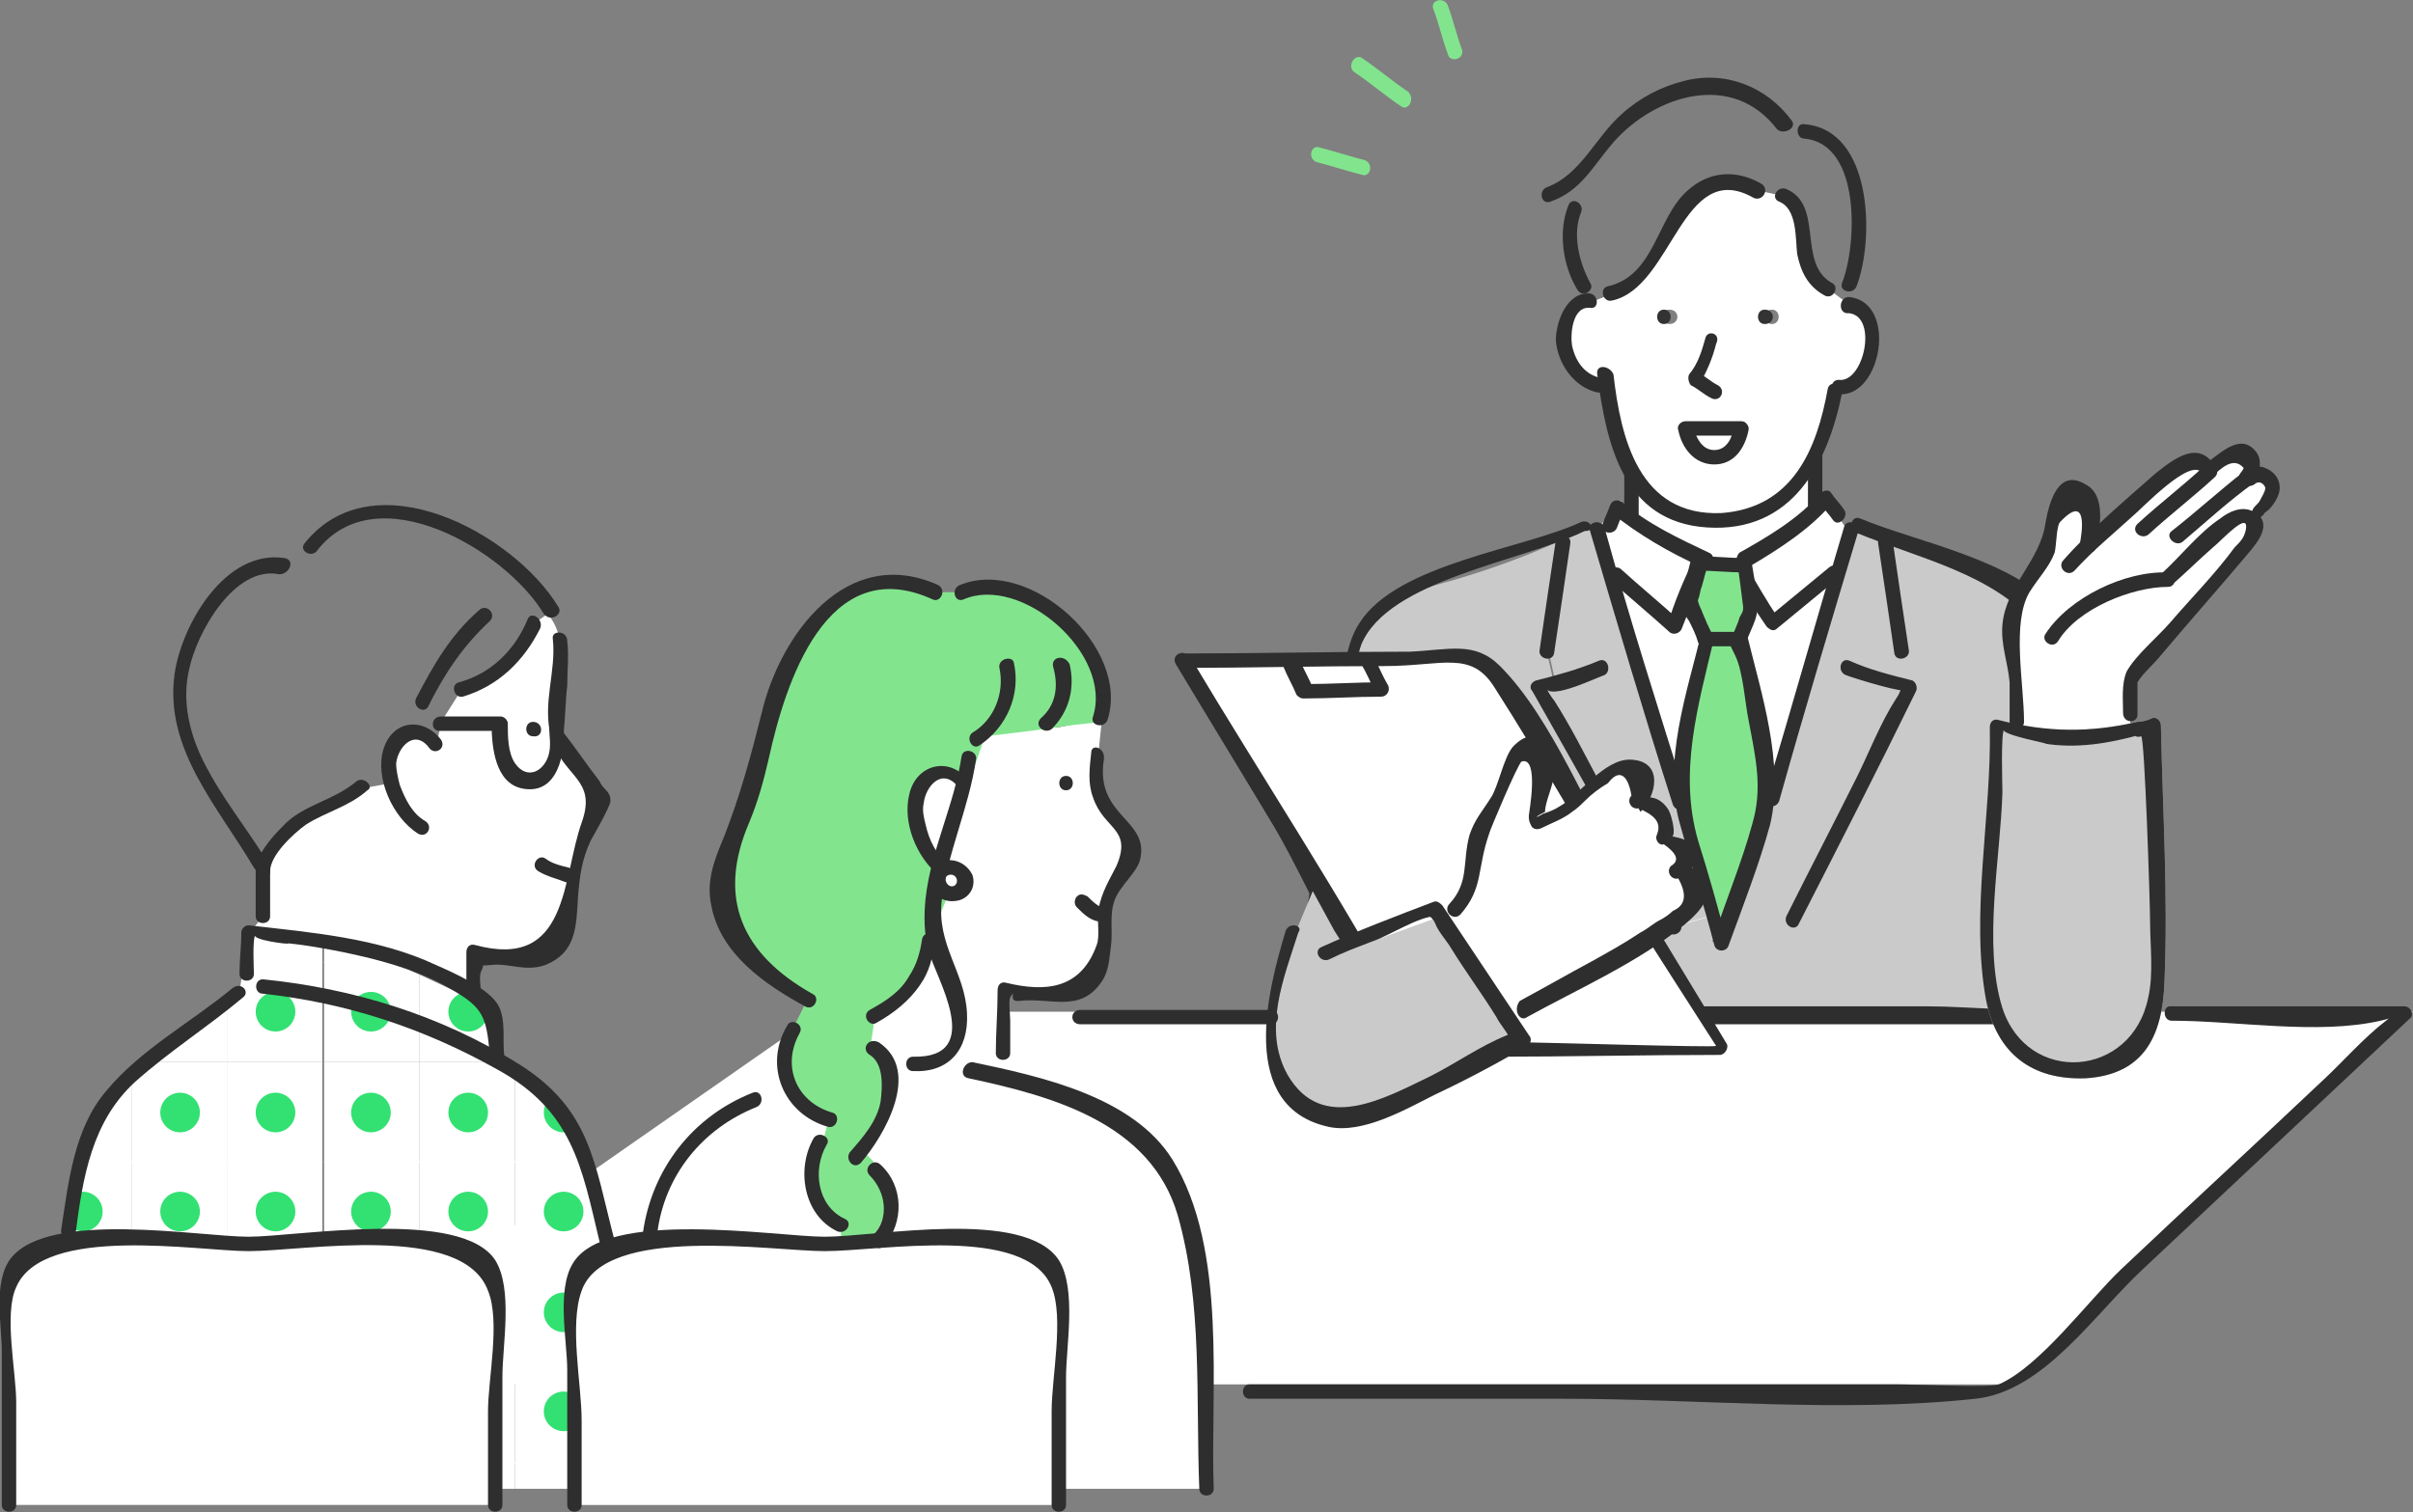 <?xml version="1.0" encoding="utf-8"?>
<!-- Generator: Adobe Illustrator 28.0.0, SVG Export Plug-In . SVG Version: 6.00 Build 0)  -->
<svg version="1.1" id="レイヤー_1" xmlns="http://www.w3.org/2000/svg" xmlns:xlink="http://www.w3.org/1999/xlink" x="0px"
	 y="0px" width="134px" height="84px" viewBox="0 0 134 84" style="enable-background:new 0 0 134 84;" xml:space="preserve">
<rect x="0" y="0" width="134" height="84" fill="#808080" stroke="none"/>
<style type="text/css">
	.st0{fill:#FFFFFF;}
	.st1{clip-path:url(#SVGID_00000070807145794275021400000003057741735114724797_);}
	.st2{clip-path:url(#SVGID_00000107576257422427326740000001239680597687706810_);fill:#FFFFFF;}
	.st3{clip-path:url(#SVGID_00000107576257422427326740000001239680597687706810_);fill:#32E172;}
	.st4{clip-path:url(#SVGID_00000152238932131959507540000003929132244068440759_);fill:#FFFFFF;}
	.st5{clip-path:url(#SVGID_00000152238932131959507540000003929132244068440759_);fill:#32E172;}
	.st6{clip-path:url(#SVGID_00000035501885379033936710000007587682663097751433_);fill:#FFFFFF;}
	.st7{clip-path:url(#SVGID_00000035501885379033936710000007587682663097751433_);fill:#32E172;}
	.st8{clip-path:url(#SVGID_00000128474935301104910450000007186227145060170629_);fill:#FFFFFF;}
	.st9{clip-path:url(#SVGID_00000128474935301104910450000007186227145060170629_);fill:#32E172;}
	.st10{clip-path:url(#SVGID_00000065061019072254756240000015497026255528034454_);fill:#FFFFFF;}
	.st11{clip-path:url(#SVGID_00000065061019072254756240000015497026255528034454_);fill:#32E172;}
	.st12{clip-path:url(#SVGID_00000090991761244397892620000006952752950161892996_);fill:#FFFFFF;}
	.st13{clip-path:url(#SVGID_00000090991761244397892620000006952752950161892996_);fill:#32E172;}
	.st14{clip-path:url(#SVGID_00000013176853755742080510000005406542319661655199_);fill:#FFFFFF;}
	.st15{clip-path:url(#SVGID_00000013176853755742080510000005406542319661655199_);fill:#32E172;}
	.st16{clip-path:url(#SVGID_00000088099608780711721800000000645875494455928707_);fill:#FFFFFF;}
	.st17{clip-path:url(#SVGID_00000088099608780711721800000000645875494455928707_);fill:#32E172;}
	.st18{clip-path:url(#SVGID_00000029749541717707708710000018377796471317324466_);fill:#FFFFFF;}
	.st19{clip-path:url(#SVGID_00000029749541717707708710000018377796471317324466_);fill:#32E172;}
	.st20{clip-path:url(#SVGID_00000034080634518692609520000014805717411547964084_);fill:#FFFFFF;}
	.st21{clip-path:url(#SVGID_00000034080634518692609520000014805717411547964084_);fill:#32E172;}
	.st22{clip-path:url(#SVGID_00000151522823986334144070000017249068315398266502_);fill:#FFFFFF;}
	.st23{clip-path:url(#SVGID_00000151522823986334144070000017249068315398266502_);fill:#32E172;}
	.st24{clip-path:url(#SVGID_00000109743103579532602390000004561085195878428293_);fill:#FFFFFF;}
	.st25{clip-path:url(#SVGID_00000109743103579532602390000004561085195878428293_);fill:#32E172;}
	.st26{clip-path:url(#SVGID_00000078742216739063021920000017840663348908833469_);fill:#FFFFFF;}
	.st27{clip-path:url(#SVGID_00000078742216739063021920000017840663348908833469_);fill:#32E172;}
	.st28{clip-path:url(#SVGID_00000094601625311490300160000000145441619561411490_);fill:#FFFFFF;}
	.st29{clip-path:url(#SVGID_00000094601625311490300160000000145441619561411490_);fill:#32E172;}
	.st30{clip-path:url(#SVGID_00000072267244634285487950000006427189443287272612_);fill:#FFFFFF;}
	.st31{clip-path:url(#SVGID_00000072267244634285487950000006427189443287272612_);fill:#32E172;}
	.st32{clip-path:url(#SVGID_00000085209082459867790930000005760720370906548132_);fill:#FFFFFF;}
	.st33{clip-path:url(#SVGID_00000085209082459867790930000005760720370906548132_);fill:#32E172;}
	.st34{clip-path:url(#SVGID_00000098183746995931775370000009743710312764132736_);fill:#FFFFFF;}
	.st35{clip-path:url(#SVGID_00000098183746995931775370000009743710312764132736_);fill:#32E172;}
	.st36{clip-path:url(#SVGID_00000092435255360378829360000011151046990031289787_);fill:#FFFFFF;}
	.st37{clip-path:url(#SVGID_00000092435255360378829360000011151046990031289787_);fill:#32E172;}
	.st38{clip-path:url(#SVGID_00000042005588957573499600000004292648567114675117_);fill:#FFFFFF;}
	.st39{clip-path:url(#SVGID_00000042005588957573499600000004292648567114675117_);fill:#32E172;}
	.st40{clip-path:url(#SVGID_00000121266096530860509240000014972137651200606645_);fill:#FFFFFF;}
	.st41{clip-path:url(#SVGID_00000121266096530860509240000014972137651200606645_);fill:#32E172;}
	.st42{clip-path:url(#SVGID_00000137120478325250921450000012536293527003716486_);fill:#FFFFFF;}
	.st43{clip-path:url(#SVGID_00000137120478325250921450000012536293527003716486_);fill:#32E172;}
	.st44{clip-path:url(#SVGID_00000172433304230716634070000015798510175217569944_);fill:#FFFFFF;}
	.st45{clip-path:url(#SVGID_00000172433304230716634070000015798510175217569944_);fill:#32E172;}
	.st46{clip-path:url(#SVGID_00000088115024785870673730000010698881089709959587_);fill:#FFFFFF;}
	.st47{clip-path:url(#SVGID_00000088115024785870673730000010698881089709959587_);fill:#32E172;}
	.st48{clip-path:url(#SVGID_00000028296736619324909560000015079410800903928741_);fill:#FFFFFF;}
	.st49{clip-path:url(#SVGID_00000028296736619324909560000015079410800903928741_);fill:#32E172;}
	.st50{clip-path:url(#SVGID_00000077323840997156390950000009947268659191753646_);fill:#FFFFFF;}
	.st51{clip-path:url(#SVGID_00000077323840997156390950000009947268659191753646_);fill:#32E172;}
	.st52{clip-path:url(#SVGID_00000134962636950622164320000015545900280019852719_);fill:#FFFFFF;}
	.st53{clip-path:url(#SVGID_00000134962636950622164320000015545900280019852719_);fill:#32E172;}
	.st54{clip-path:url(#SVGID_00000178895232196641613110000004077250633998885005_);fill:#FFFFFF;}
	.st55{clip-path:url(#SVGID_00000178895232196641613110000004077250633998885005_);fill:#32E172;}
	.st56{clip-path:url(#SVGID_00000062181832142459219650000014464480685347405467_);fill:#FFFFFF;}
	.st57{clip-path:url(#SVGID_00000062181832142459219650000014464480685347405467_);fill:#32E172;}
	.st58{clip-path:url(#SVGID_00000016062220777365517070000010518013020926480298_);fill:#FFFFFF;}
	.st59{clip-path:url(#SVGID_00000016062220777365517070000010518013020926480298_);fill:#32E172;}
	.st60{clip-path:url(#SVGID_00000050629400641369605380000001802190401324114050_);fill:#FFFFFF;}
	.st61{clip-path:url(#SVGID_00000050629400641369605380000001802190401324114050_);fill:#32E172;}
	.st62{clip-path:url(#SVGID_00000181077117820744881180000003983744007023371148_);fill:#FFFFFF;}
	.st63{clip-path:url(#SVGID_00000181077117820744881180000003983744007023371148_);fill:#32E172;}
	.st64{clip-path:url(#SVGID_00000088821525135679702140000004388465251728203664_);fill:#FFFFFF;}
	.st65{clip-path:url(#SVGID_00000088821525135679702140000004388465251728203664_);fill:#32E172;}
	.st66{clip-path:url(#SVGID_00000050623198543647136820000018255263361635959444_);fill:#FFFFFF;}
	.st67{clip-path:url(#SVGID_00000050623198543647136820000018255263361635959444_);fill:#32E172;}
	.st68{clip-path:url(#SVGID_00000059279823356331490690000017364304897002612372_);fill:#FFFFFF;}
	.st69{clip-path:url(#SVGID_00000059279823356331490690000017364304897002612372_);fill:#32E172;}
	.st70{clip-path:url(#SVGID_00000154425738387861061570000015878354900656459159_);fill:#FFFFFF;}
	.st71{clip-path:url(#SVGID_00000154425738387861061570000015878354900656459159_);fill:#32E172;}
	.st72{clip-path:url(#SVGID_00000091696059943730171670000008239434813053029787_);fill:#FFFFFF;}
	.st73{clip-path:url(#SVGID_00000091696059943730171670000008239434813053029787_);fill:#32E172;}
	.st74{clip-path:url(#SVGID_00000004534293464226389050000006420431296608412337_);fill:#FFFFFF;}
	.st75{clip-path:url(#SVGID_00000004534293464226389050000006420431296608412337_);fill:#32E172;}
	.st76{clip-path:url(#SVGID_00000116211362092047408330000006272551877282958522_);fill:#FFFFFF;}
	.st77{clip-path:url(#SVGID_00000116211362092047408330000006272551877282958522_);fill:#32E172;}
	.st78{clip-path:url(#SVGID_00000017499346561128845050000005354014533812462514_);fill:#FFFFFF;}
	.st79{clip-path:url(#SVGID_00000017499346561128845050000005354014533812462514_);fill:#32E172;}
	.st80{clip-path:url(#SVGID_00000011744836747885213080000002151262723458687907_);fill:#FFFFFF;}
	.st81{clip-path:url(#SVGID_00000011744836747885213080000002151262723458687907_);fill:#32E172;}
	.st82{clip-path:url(#SVGID_00000034784271158068388990000005947422934028784519_);fill:#FFFFFF;}
	.st83{clip-path:url(#SVGID_00000034784271158068388990000005947422934028784519_);fill:#32E172;}
	.st84{clip-path:url(#SVGID_00000051375820507539687610000005792087600892706707_);fill:#FFFFFF;}
	.st85{clip-path:url(#SVGID_00000051375820507539687610000005792087600892706707_);fill:#32E172;}
	.st86{fill:#7F7F7F;}
	.st87{fill:#2E2E2E;}
	.st88{fill:#CACACA;}
	.st89{fill:#333333;}
	.st90{fill:#82E58E;}
</style>
<g>
	<polygon class="st0" points="15.9,76.9 111.7,76.9 134,56.2 45.6,56.2 	"/>
	<g>
		<path class="st0" d="M24.7,69.1H3.9H3.3c-1.6,0-2.8,1-2.8,2.2v12.3h27v-0.9V71.3C27.5,70.1,26.3,69.1,24.7,69.1z"/>
	</g>
	<g>
		<path class="st0" d="M33,43.8C32.1,43,31.2,42,31,40.8c0,0.2,0,0.3,0,0.5c-0.3-1.2,0-2.5,0.1-3.7c0.2-1.3,0.1-2.9-1-3.8
			c-0.7-0.6-1.7-0.7-2.5-0.4c-0.9,0.2-1.6,0.8-2.2,1.4c-1.4,1.6-2,3.6-2.2,5.7L23,40.7c-0.3,0-0.6,0.1-0.9,0.4
			c-0.6,0.6-0.7,1.5-0.4,2.4l-1.6,0.3c-0.5,0.5-1.2,0.8-1.9,1.1c-0.7,0.3-1.3,0.6-1.9,1c-0.5,0.5-1.7,1.8-1.7,2.5v0.1v2.4l-0.8,1
			c3.6,0.4,8.9,0.9,12.4,3.4l0-0.1V53c1.4,0.4,1.9,0.5,3.4,0.5c0.4,0,0.9-0.1,1.2-0.3c0.9-0.7,0.8-2.3,0.9-3.3c0,0,0.2-2.1,0.2-2.1
			c0.2-0.9,0.5-1.8,1.2-2.5c0.2-0.2,0.4-0.4,0.4-0.7C33.6,44.2,33.3,44,33,43.8z"/>
	</g>
	<g>
		<g>
			<defs>
				<path id="SVGID_1_" d="M33.2,65.8c-0.6-4-5.4-7-5.4-7L27.3,56c0,0-4.1-1.9-5.6-2.6l-7.9-1.7l-0.5,3.4c-3.1,2.7-7.1,4.7-8.2,7.7
					c-0.6,1.7-1,3.6-1.2,5.6v0.7h20.8c1.6,0,2.8,1,2.8,2.2v11.4h0.7h3.4h0.2V71.3c0-1,0.8-1.8,2-2.1l0-0.3
					C33.7,68.9,33.6,68.3,33.2,65.8z"/>
			</defs>
			<clipPath id="SVGID_00000076601348380191415390000000064862778968288650_">
				<use xlink:href="#SVGID_1_"  style="overflow:visible;"/>
			</clipPath>
			<g style="clip-path:url(#SVGID_00000076601348380191415390000000064862778968288650_);">
				<g>
					<defs>
						<rect id="SVGID_00000104707815932661327950000014572679272424945833_" x="28.6" y="47.9" width="5.3" height="5.6"/>
					</defs>
					<clipPath id="SVGID_00000072971180061331125030000003983416125230359946_">
						<use xlink:href="#SVGID_00000104707815932661327950000014572679272424945833_"  style="overflow:visible;"/>
					</clipPath>
					
						<rect x="28.6" y="47.9" style="clip-path:url(#SVGID_00000072971180061331125030000003983416125230359946_);fill:#FFFFFF;" width="5.3" height="5.6"/>
					
						<circle style="clip-path:url(#SVGID_00000072971180061331125030000003983416125230359946_);fill:#32E172;" cx="31.3" cy="50.6" r="1.1"/>
				</g>
			</g>
			<g style="clip-path:url(#SVGID_00000076601348380191415390000000064862778968288650_);">
				<g>
					<defs>
						<rect id="SVGID_00000146464259043952687580000012920761997641158805_" x="28.6" y="53.4" width="5.3" height="5.6"/>
					</defs>
					<clipPath id="SVGID_00000140704310312111706700000002598781754211534010_">
						<use xlink:href="#SVGID_00000146464259043952687580000012920761997641158805_"  style="overflow:visible;"/>
					</clipPath>
					
						<rect x="28.6" y="53.4" style="clip-path:url(#SVGID_00000140704310312111706700000002598781754211534010_);fill:#FFFFFF;" width="5.3" height="5.6"/>
					
						<circle style="clip-path:url(#SVGID_00000140704310312111706700000002598781754211534010_);fill:#32E172;" cx="31.3" cy="56.2" r="1.1"/>
				</g>
			</g>
			<g style="clip-path:url(#SVGID_00000076601348380191415390000000064862778968288650_);">
				<g>
					<defs>
						<rect id="SVGID_00000180350287011008947180000014717837298498451895_" x="28.6" y="59" width="5.3" height="5.6"/>
					</defs>
					<clipPath id="SVGID_00000150091498566035915950000018246639174503506835_">
						<use xlink:href="#SVGID_00000180350287011008947180000014717837298498451895_"  style="overflow:visible;"/>
					</clipPath>
					
						<rect x="28.6" y="59" style="clip-path:url(#SVGID_00000150091498566035915950000018246639174503506835_);fill:#FFFFFF;" width="5.3" height="5.6"/>
					
						<circle style="clip-path:url(#SVGID_00000150091498566035915950000018246639174503506835_);fill:#32E172;" cx="31.3" cy="61.8" r="1.1"/>
				</g>
			</g>
			<g style="clip-path:url(#SVGID_00000076601348380191415390000000064862778968288650_);">
				<g>
					<defs>
						<rect id="SVGID_00000088828596005516572900000016524334171681043332_" x="28.6" y="64.5" width="5.3" height="5.6"/>
					</defs>
					<clipPath id="SVGID_00000159457360746417900320000004776965207753623433_">
						<use xlink:href="#SVGID_00000088828596005516572900000016524334171681043332_"  style="overflow:visible;"/>
					</clipPath>
					
						<rect x="28.6" y="64.5" style="clip-path:url(#SVGID_00000159457360746417900320000004776965207753623433_);fill:#FFFFFF;" width="5.3" height="5.6"/>
					
						<circle style="clip-path:url(#SVGID_00000159457360746417900320000004776965207753623433_);fill:#32E172;" cx="31.3" cy="67.3" r="1.1"/>
				</g>
			</g>
			<g style="clip-path:url(#SVGID_00000076601348380191415390000000064862778968288650_);">
				<g>
					<defs>
						<rect id="SVGID_00000076574356555225187940000017691253594938878655_" x="28.6" y="70.1" width="5.3" height="5.6"/>
					</defs>
					<clipPath id="SVGID_00000040564970003814193750000001290743681246629777_">
						<use xlink:href="#SVGID_00000076574356555225187940000017691253594938878655_"  style="overflow:visible;"/>
					</clipPath>
					
						<rect x="28.6" y="70.1" style="clip-path:url(#SVGID_00000040564970003814193750000001290743681246629777_);fill:#FFFFFF;" width="5.3" height="5.6"/>
					
						<circle style="clip-path:url(#SVGID_00000040564970003814193750000001290743681246629777_);fill:#32E172;" cx="31.3" cy="72.9" r="1.1"/>
				</g>
			</g>
			<g style="clip-path:url(#SVGID_00000076601348380191415390000000064862778968288650_);">
				<g>
					<defs>
						<rect id="SVGID_00000032644041406628633260000016951649527242091174_" x="28.6" y="75.7" width="5.3" height="5.6"/>
					</defs>
					<clipPath id="SVGID_00000138556297949409299070000011016973418335200146_">
						<use xlink:href="#SVGID_00000032644041406628633260000016951649527242091174_"  style="overflow:visible;"/>
					</clipPath>
					
						<rect x="28.6" y="75.7" style="clip-path:url(#SVGID_00000138556297949409299070000011016973418335200146_);fill:#FFFFFF;" width="5.3" height="5.6"/>
					
						<circle style="clip-path:url(#SVGID_00000138556297949409299070000011016973418335200146_);fill:#32E172;" cx="31.3" cy="78.4" r="1.1"/>
				</g>
			</g>
			<g style="clip-path:url(#SVGID_00000076601348380191415390000000064862778968288650_);">
				<g>
					<defs>
						<rect id="SVGID_00000035517661838297391020000013675809210592385159_" x="28.6" y="81.2" width="5.3" height="5.6"/>
					</defs>
					<clipPath id="SVGID_00000143592844695292386290000016764148663190268812_">
						<use xlink:href="#SVGID_00000035517661838297391020000013675809210592385159_"  style="overflow:visible;"/>
					</clipPath>
					
						<rect x="28.6" y="81.2" style="clip-path:url(#SVGID_00000143592844695292386290000016764148663190268812_);fill:#FFFFFF;" width="5.3" height="5.6"/>
					
						<circle style="clip-path:url(#SVGID_00000143592844695292386290000016764148663190268812_);fill:#32E172;" cx="31.3" cy="84" r="1.1"/>
				</g>
			</g>
			<g style="clip-path:url(#SVGID_00000076601348380191415390000000064862778968288650_);">
				<g>
					<defs>
						<rect id="SVGID_00000181802072690620674250000005722792022803967884_" x="23.3" y="47.9" width="5.3" height="5.6"/>
					</defs>
					<clipPath id="SVGID_00000103945982704697784030000011786958020092101776_">
						<use xlink:href="#SVGID_00000181802072690620674250000005722792022803967884_"  style="overflow:visible;"/>
					</clipPath>
					
						<rect x="23.3" y="47.9" style="clip-path:url(#SVGID_00000103945982704697784030000011786958020092101776_);fill:#FFFFFF;" width="5.3" height="5.6"/>
					
						<circle style="clip-path:url(#SVGID_00000103945982704697784030000011786958020092101776_);fill:#32E172;" cx="26" cy="50.6" r="1.1"/>
				</g>
			</g>
			<g style="clip-path:url(#SVGID_00000076601348380191415390000000064862778968288650_);">
				<g>
					<defs>
						<rect id="SVGID_00000019645874529060308210000013165556053814349233_" x="23.3" y="53.4" width="5.3" height="5.6"/>
					</defs>
					<clipPath id="SVGID_00000083075313826972808980000011100247777011264385_">
						<use xlink:href="#SVGID_00000019645874529060308210000013165556053814349233_"  style="overflow:visible;"/>
					</clipPath>
					
						<rect x="23.3" y="53.4" style="clip-path:url(#SVGID_00000083075313826972808980000011100247777011264385_);fill:#FFFFFF;" width="5.3" height="5.6"/>
					
						<circle style="clip-path:url(#SVGID_00000083075313826972808980000011100247777011264385_);fill:#32E172;" cx="26" cy="56.2" r="1.1"/>
				</g>
			</g>
			<g style="clip-path:url(#SVGID_00000076601348380191415390000000064862778968288650_);">
				<g>
					<defs>
						<rect id="SVGID_00000029742447824694572040000011328301855285828023_" x="23.3" y="59" width="5.3" height="5.6"/>
					</defs>
					<clipPath id="SVGID_00000081618064231465070910000015393117911244404366_">
						<use xlink:href="#SVGID_00000029742447824694572040000011328301855285828023_"  style="overflow:visible;"/>
					</clipPath>
					
						<rect x="23.3" y="59" style="clip-path:url(#SVGID_00000081618064231465070910000015393117911244404366_);fill:#FFFFFF;" width="5.3" height="5.6"/>
					
						<circle style="clip-path:url(#SVGID_00000081618064231465070910000015393117911244404366_);fill:#32E172;" cx="26" cy="61.8" r="1.1"/>
				</g>
			</g>
			<g style="clip-path:url(#SVGID_00000076601348380191415390000000064862778968288650_);">
				<g>
					<defs>
						<rect id="SVGID_00000019647603123765978260000001735501625908088448_" x="23.3" y="64.5" width="5.3" height="5.6"/>
					</defs>
					<clipPath id="SVGID_00000129884263460368775460000012399890759007061179_">
						<use xlink:href="#SVGID_00000019647603123765978260000001735501625908088448_"  style="overflow:visible;"/>
					</clipPath>
					
						<rect x="23.3" y="64.5" style="clip-path:url(#SVGID_00000129884263460368775460000012399890759007061179_);fill:#FFFFFF;" width="5.3" height="5.6"/>
					
						<circle style="clip-path:url(#SVGID_00000129884263460368775460000012399890759007061179_);fill:#32E172;" cx="26" cy="67.3" r="1.1"/>
				</g>
			</g>
			<g style="clip-path:url(#SVGID_00000076601348380191415390000000064862778968288650_);">
				<g>
					<defs>
						<rect id="SVGID_00000148634539288366692250000016890142693558751110_" x="23.3" y="70.1" width="5.3" height="5.6"/>
					</defs>
					<clipPath id="SVGID_00000040572338536658385340000006542187954648015550_">
						<use xlink:href="#SVGID_00000148634539288366692250000016890142693558751110_"  style="overflow:visible;"/>
					</clipPath>
					
						<rect x="23.3" y="70.1" style="clip-path:url(#SVGID_00000040572338536658385340000006542187954648015550_);fill:#FFFFFF;" width="5.3" height="5.6"/>
					
						<circle style="clip-path:url(#SVGID_00000040572338536658385340000006542187954648015550_);fill:#32E172;" cx="26" cy="72.9" r="1.1"/>
				</g>
			</g>
			<g style="clip-path:url(#SVGID_00000076601348380191415390000000064862778968288650_);">
				<g>
					<defs>
						<rect id="SVGID_00000158733394848981205290000005108520241143244715_" x="23.3" y="75.7" width="5.3" height="5.6"/>
					</defs>
					<clipPath id="SVGID_00000073723695608029726770000007987424678149987733_">
						<use xlink:href="#SVGID_00000158733394848981205290000005108520241143244715_"  style="overflow:visible;"/>
					</clipPath>
					
						<rect x="23.3" y="75.7" style="clip-path:url(#SVGID_00000073723695608029726770000007987424678149987733_);fill:#FFFFFF;" width="5.3" height="5.6"/>
					
						<circle style="clip-path:url(#SVGID_00000073723695608029726770000007987424678149987733_);fill:#32E172;" cx="26" cy="78.4" r="1.1"/>
				</g>
			</g>
			<g style="clip-path:url(#SVGID_00000076601348380191415390000000064862778968288650_);">
				<g>
					<defs>
						<rect id="SVGID_00000137832828931446603720000003792830090519134617_" x="23.3" y="81.2" width="5.3" height="5.6"/>
					</defs>
					<clipPath id="SVGID_00000024690850666474565380000000673400168595090068_">
						<use xlink:href="#SVGID_00000137832828931446603720000003792830090519134617_"  style="overflow:visible;"/>
					</clipPath>
					
						<rect x="23.3" y="81.2" style="clip-path:url(#SVGID_00000024690850666474565380000000673400168595090068_);fill:#FFFFFF;" width="5.3" height="5.6"/>
					
						<circle style="clip-path:url(#SVGID_00000024690850666474565380000000673400168595090068_);fill:#32E172;" cx="26" cy="84" r="1.1"/>
				</g>
			</g>
			<g style="clip-path:url(#SVGID_00000076601348380191415390000000064862778968288650_);">
				<g>
					<defs>
						<rect id="SVGID_00000069396809368535062280000001680343163316338349_" x="18" y="47.9" width="5.3" height="5.6"/>
					</defs>
					<clipPath id="SVGID_00000147908505686523667450000005297221279468054457_">
						<use xlink:href="#SVGID_00000069396809368535062280000001680343163316338349_"  style="overflow:visible;"/>
					</clipPath>
					
						<rect x="18" y="47.9" style="clip-path:url(#SVGID_00000147908505686523667450000005297221279468054457_);fill:#FFFFFF;" width="5.3" height="5.6"/>
					
						<circle style="clip-path:url(#SVGID_00000147908505686523667450000005297221279468054457_);fill:#32E172;" cx="20.6" cy="50.6" r="1.1"/>
				</g>
			</g>
			<g style="clip-path:url(#SVGID_00000076601348380191415390000000064862778968288650_);">
				<g>
					<defs>
						<rect id="SVGID_00000152227025809981219230000004245163631260956857_" x="18" y="53.4" width="5.3" height="5.6"/>
					</defs>
					<clipPath id="SVGID_00000018213864655625982370000003595790831000089503_">
						<use xlink:href="#SVGID_00000152227025809981219230000004245163631260956857_"  style="overflow:visible;"/>
					</clipPath>
					
						<rect x="18" y="53.4" style="clip-path:url(#SVGID_00000018213864655625982370000003595790831000089503_);fill:#FFFFFF;" width="5.3" height="5.6"/>
					
						<circle style="clip-path:url(#SVGID_00000018213864655625982370000003595790831000089503_);fill:#32E172;" cx="20.6" cy="56.2" r="1.1"/>
				</g>
			</g>
			<g style="clip-path:url(#SVGID_00000076601348380191415390000000064862778968288650_);">
				<g>
					<defs>
						<rect id="SVGID_00000105412295193733606960000006651157237776266647_" x="18" y="59" width="5.3" height="5.6"/>
					</defs>
					<clipPath id="SVGID_00000095307695737995873680000008262326873267977636_">
						<use xlink:href="#SVGID_00000105412295193733606960000006651157237776266647_"  style="overflow:visible;"/>
					</clipPath>
					
						<rect x="18" y="59" style="clip-path:url(#SVGID_00000095307695737995873680000008262326873267977636_);fill:#FFFFFF;" width="5.3" height="5.6"/>
					
						<circle style="clip-path:url(#SVGID_00000095307695737995873680000008262326873267977636_);fill:#32E172;" cx="20.6" cy="61.8" r="1.1"/>
				</g>
			</g>
			<g style="clip-path:url(#SVGID_00000076601348380191415390000000064862778968288650_);">
				<g>
					<defs>
						<rect id="SVGID_00000002386882174646785640000006540957830647738787_" x="18" y="64.5" width="5.3" height="5.6"/>
					</defs>
					<clipPath id="SVGID_00000042725657865815681450000016691935421508911754_">
						<use xlink:href="#SVGID_00000002386882174646785640000006540957830647738787_"  style="overflow:visible;"/>
					</clipPath>
					
						<rect x="18" y="64.5" style="clip-path:url(#SVGID_00000042725657865815681450000016691935421508911754_);fill:#FFFFFF;" width="5.3" height="5.6"/>
					
						<circle style="clip-path:url(#SVGID_00000042725657865815681450000016691935421508911754_);fill:#32E172;" cx="20.6" cy="67.3" r="1.1"/>
				</g>
			</g>
			<g style="clip-path:url(#SVGID_00000076601348380191415390000000064862778968288650_);">
				<g>
					<defs>
						<rect id="SVGID_00000049938683819276661990000018406460882104136845_" x="18" y="70.1" width="5.3" height="5.6"/>
					</defs>
					<clipPath id="SVGID_00000024717687663035449880000008011216750448669854_">
						<use xlink:href="#SVGID_00000049938683819276661990000018406460882104136845_"  style="overflow:visible;"/>
					</clipPath>
					
						<rect x="18" y="70.1" style="clip-path:url(#SVGID_00000024717687663035449880000008011216750448669854_);fill:#FFFFFF;" width="5.3" height="5.6"/>
					
						<circle style="clip-path:url(#SVGID_00000024717687663035449880000008011216750448669854_);fill:#32E172;" cx="20.6" cy="72.9" r="1.1"/>
				</g>
			</g>
			<g style="clip-path:url(#SVGID_00000076601348380191415390000000064862778968288650_);">
				<g>
					<defs>
						<rect id="SVGID_00000156554428466875755160000008055912487714176908_" x="18" y="75.7" width="5.3" height="5.6"/>
					</defs>
					<clipPath id="SVGID_00000075155450543660259660000001645188357436455357_">
						<use xlink:href="#SVGID_00000156554428466875755160000008055912487714176908_"  style="overflow:visible;"/>
					</clipPath>
					
						<rect x="18" y="75.7" style="clip-path:url(#SVGID_00000075155450543660259660000001645188357436455357_);fill:#FFFFFF;" width="5.3" height="5.6"/>
					
						<circle style="clip-path:url(#SVGID_00000075155450543660259660000001645188357436455357_);fill:#32E172;" cx="20.6" cy="78.4" r="1.1"/>
				</g>
			</g>
			<g style="clip-path:url(#SVGID_00000076601348380191415390000000064862778968288650_);">
				<g>
					<defs>
						<rect id="SVGID_00000147933998397750916940000017983511178909122739_" x="18" y="81.2" width="5.3" height="5.6"/>
					</defs>
					<clipPath id="SVGID_00000039124756038962649780000010918474685447286182_">
						<use xlink:href="#SVGID_00000147933998397750916940000017983511178909122739_"  style="overflow:visible;"/>
					</clipPath>
					
						<rect x="18" y="81.2" style="clip-path:url(#SVGID_00000039124756038962649780000010918474685447286182_);fill:#FFFFFF;" width="5.3" height="5.6"/>
					
						<circle style="clip-path:url(#SVGID_00000039124756038962649780000010918474685447286182_);fill:#32E172;" cx="20.6" cy="84" r="1.1"/>
				</g>
			</g>
			<g style="clip-path:url(#SVGID_00000076601348380191415390000000064862778968288650_);">
				<g>
					<defs>
						<rect id="SVGID_00000111173363184486744750000005242442549112308612_" x="12.6" y="47.9" width="5.3" height="5.6"/>
					</defs>
					<clipPath id="SVGID_00000000200319383928297340000010793235241335821184_">
						<use xlink:href="#SVGID_00000111173363184486744750000005242442549112308612_"  style="overflow:visible;"/>
					</clipPath>
					
						<rect x="12.6" y="47.9" style="clip-path:url(#SVGID_00000000200319383928297340000010793235241335821184_);fill:#FFFFFF;" width="5.3" height="5.6"/>
					
						<circle style="clip-path:url(#SVGID_00000000200319383928297340000010793235241335821184_);fill:#32E172;" cx="15.3" cy="50.6" r="1.1"/>
				</g>
			</g>
			<g style="clip-path:url(#SVGID_00000076601348380191415390000000064862778968288650_);">
				<g>
					<defs>
						<rect id="SVGID_00000118384354580297199640000011259853849769948042_" x="12.6" y="53.4" width="5.3" height="5.6"/>
					</defs>
					<clipPath id="SVGID_00000159465864788337108640000010519197141820058525_">
						<use xlink:href="#SVGID_00000118384354580297199640000011259853849769948042_"  style="overflow:visible;"/>
					</clipPath>
					
						<rect x="12.6" y="53.4" style="clip-path:url(#SVGID_00000159465864788337108640000010519197141820058525_);fill:#FFFFFF;" width="5.3" height="5.6"/>
					
						<circle style="clip-path:url(#SVGID_00000159465864788337108640000010519197141820058525_);fill:#32E172;" cx="15.3" cy="56.2" r="1.1"/>
				</g>
			</g>
			<g style="clip-path:url(#SVGID_00000076601348380191415390000000064862778968288650_);">
				<g>
					<defs>
						<rect id="SVGID_00000004524033658129753520000004203010084123675788_" x="12.6" y="59" width="5.3" height="5.6"/>
					</defs>
					<clipPath id="SVGID_00000015342652579368032550000012026170286208671132_">
						<use xlink:href="#SVGID_00000004524033658129753520000004203010084123675788_"  style="overflow:visible;"/>
					</clipPath>
					
						<rect x="12.6" y="59" style="clip-path:url(#SVGID_00000015342652579368032550000012026170286208671132_);fill:#FFFFFF;" width="5.3" height="5.6"/>
					
						<circle style="clip-path:url(#SVGID_00000015342652579368032550000012026170286208671132_);fill:#32E172;" cx="15.3" cy="61.8" r="1.1"/>
				</g>
			</g>
			<g style="clip-path:url(#SVGID_00000076601348380191415390000000064862778968288650_);">
				<g>
					<defs>
						<rect id="SVGID_00000049940679646833590630000014227458368620250282_" x="12.6" y="64.5" width="5.3" height="5.6"/>
					</defs>
					<clipPath id="SVGID_00000155860668587405797640000011838506485769326491_">
						<use xlink:href="#SVGID_00000049940679646833590630000014227458368620250282_"  style="overflow:visible;"/>
					</clipPath>
					
						<rect x="12.6" y="64.5" style="clip-path:url(#SVGID_00000155860668587405797640000011838506485769326491_);fill:#FFFFFF;" width="5.3" height="5.6"/>
					
						<circle style="clip-path:url(#SVGID_00000155860668587405797640000011838506485769326491_);fill:#32E172;" cx="15.3" cy="67.3" r="1.1"/>
				</g>
			</g>
			<g style="clip-path:url(#SVGID_00000076601348380191415390000000064862778968288650_);">
				<g>
					<defs>
						<rect id="SVGID_00000078033435257159290350000002451327270854568073_" x="12.6" y="70.1" width="5.3" height="5.6"/>
					</defs>
					<clipPath id="SVGID_00000037658846767749816430000007443366062467620242_">
						<use xlink:href="#SVGID_00000078033435257159290350000002451327270854568073_"  style="overflow:visible;"/>
					</clipPath>
					
						<rect x="12.6" y="70.1" style="clip-path:url(#SVGID_00000037658846767749816430000007443366062467620242_);fill:#FFFFFF;" width="5.3" height="5.6"/>
					
						<circle style="clip-path:url(#SVGID_00000037658846767749816430000007443366062467620242_);fill:#32E172;" cx="15.3" cy="72.9" r="1.1"/>
				</g>
			</g>
			<g style="clip-path:url(#SVGID_00000076601348380191415390000000064862778968288650_);">
				<g>
					<defs>
						<rect id="SVGID_00000035502800576961349720000000559622837872546948_" x="12.6" y="75.7" width="5.3" height="5.6"/>
					</defs>
					<clipPath id="SVGID_00000019657974200194365580000008605223756605432996_">
						<use xlink:href="#SVGID_00000035502800576961349720000000559622837872546948_"  style="overflow:visible;"/>
					</clipPath>
					
						<rect x="12.6" y="75.7" style="clip-path:url(#SVGID_00000019657974200194365580000008605223756605432996_);fill:#FFFFFF;" width="5.3" height="5.6"/>
					
						<circle style="clip-path:url(#SVGID_00000019657974200194365580000008605223756605432996_);fill:#32E172;" cx="15.3" cy="78.4" r="1.1"/>
				</g>
			</g>
			<g style="clip-path:url(#SVGID_00000076601348380191415390000000064862778968288650_);">
				<g>
					<defs>
						<rect id="SVGID_00000145025399365068886510000015842644481558792379_" x="12.6" y="81.2" width="5.3" height="5.6"/>
					</defs>
					<clipPath id="SVGID_00000182499648760916253970000013466738055373575082_">
						<use xlink:href="#SVGID_00000145025399365068886510000015842644481558792379_"  style="overflow:visible;"/>
					</clipPath>
					
						<rect x="12.6" y="81.2" style="clip-path:url(#SVGID_00000182499648760916253970000013466738055373575082_);fill:#FFFFFF;" width="5.3" height="5.6"/>
					
						<circle style="clip-path:url(#SVGID_00000182499648760916253970000013466738055373575082_);fill:#32E172;" cx="15.3" cy="84" r="1.1"/>
				</g>
			</g>
			<g style="clip-path:url(#SVGID_00000076601348380191415390000000064862778968288650_);">
				<g>
					<defs>
						<rect id="SVGID_00000103954664084638529570000015591075020128274313_" x="7.3" y="47.9" width="5.3" height="5.6"/>
					</defs>
					<clipPath id="SVGID_00000183960780757176236430000011102789085767872679_">
						<use xlink:href="#SVGID_00000103954664084638529570000015591075020128274313_"  style="overflow:visible;"/>
					</clipPath>
					
						<rect x="7.3" y="47.9" style="clip-path:url(#SVGID_00000183960780757176236430000011102789085767872679_);fill:#FFFFFF;" width="5.3" height="5.6"/>
					
						<circle style="clip-path:url(#SVGID_00000183960780757176236430000011102789085767872679_);fill:#32E172;" cx="10" cy="50.6" r="1.1"/>
				</g>
			</g>
			<g style="clip-path:url(#SVGID_00000076601348380191415390000000064862778968288650_);">
				<g>
					<defs>
						<rect id="SVGID_00000133528442320396696970000005636258648626367927_" x="7.3" y="53.4" width="5.3" height="5.6"/>
					</defs>
					<clipPath id="SVGID_00000104679849509390819160000012166800970912055728_">
						<use xlink:href="#SVGID_00000133528442320396696970000005636258648626367927_"  style="overflow:visible;"/>
					</clipPath>
					
						<rect x="7.3" y="53.4" style="clip-path:url(#SVGID_00000104679849509390819160000012166800970912055728_);fill:#FFFFFF;" width="5.3" height="5.6"/>
					
						<circle style="clip-path:url(#SVGID_00000104679849509390819160000012166800970912055728_);fill:#32E172;" cx="10" cy="56.2" r="1.1"/>
				</g>
			</g>
			<g style="clip-path:url(#SVGID_00000076601348380191415390000000064862778968288650_);">
				<g>
					<defs>
						<rect id="SVGID_00000064328000163865960190000005233574665458356627_" x="7.3" y="59" width="5.3" height="5.6"/>
					</defs>
					<clipPath id="SVGID_00000068659764577224288520000005943632044982830267_">
						<use xlink:href="#SVGID_00000064328000163865960190000005233574665458356627_"  style="overflow:visible;"/>
					</clipPath>
					
						<rect x="7.3" y="59" style="clip-path:url(#SVGID_00000068659764577224288520000005943632044982830267_);fill:#FFFFFF;" width="5.3" height="5.6"/>
					
						<circle style="clip-path:url(#SVGID_00000068659764577224288520000005943632044982830267_);fill:#32E172;" cx="10" cy="61.8" r="1.1"/>
				</g>
			</g>
			<g style="clip-path:url(#SVGID_00000076601348380191415390000000064862778968288650_);">
				<g>
					<defs>
						<rect id="SVGID_00000169542021681231704350000009885573933224963243_" x="7.3" y="64.5" width="5.3" height="5.6"/>
					</defs>
					<clipPath id="SVGID_00000105385939998006154380000014554839194630120576_">
						<use xlink:href="#SVGID_00000169542021681231704350000009885573933224963243_"  style="overflow:visible;"/>
					</clipPath>
					
						<rect x="7.3" y="64.5" style="clip-path:url(#SVGID_00000105385939998006154380000014554839194630120576_);fill:#FFFFFF;" width="5.3" height="5.6"/>
					
						<circle style="clip-path:url(#SVGID_00000105385939998006154380000014554839194630120576_);fill:#32E172;" cx="10" cy="67.3" r="1.1"/>
				</g>
			</g>
			<g style="clip-path:url(#SVGID_00000076601348380191415390000000064862778968288650_);">
				<g>
					<defs>
						<rect id="SVGID_00000173854134453280732390000012036521437884390293_" x="7.3" y="70.1" width="5.3" height="5.6"/>
					</defs>
					<clipPath id="SVGID_00000155853685388499631730000010045785761328469376_">
						<use xlink:href="#SVGID_00000173854134453280732390000012036521437884390293_"  style="overflow:visible;"/>
					</clipPath>
					
						<rect x="7.3" y="70.1" style="clip-path:url(#SVGID_00000155853685388499631730000010045785761328469376_);fill:#FFFFFF;" width="5.3" height="5.6"/>
					
						<circle style="clip-path:url(#SVGID_00000155853685388499631730000010045785761328469376_);fill:#32E172;" cx="10" cy="72.9" r="1.1"/>
				</g>
			</g>
			<g style="clip-path:url(#SVGID_00000076601348380191415390000000064862778968288650_);">
				<g>
					<defs>
						<rect id="SVGID_00000039820748761967166050000003385420416295560120_" x="7.3" y="75.7" width="5.3" height="5.6"/>
					</defs>
					<clipPath id="SVGID_00000168115521257461278870000001000413724545649825_">
						<use xlink:href="#SVGID_00000039820748761967166050000003385420416295560120_"  style="overflow:visible;"/>
					</clipPath>
					
						<rect x="7.3" y="75.7" style="clip-path:url(#SVGID_00000168115521257461278870000001000413724545649825_);fill:#FFFFFF;" width="5.3" height="5.6"/>
					
						<circle style="clip-path:url(#SVGID_00000168115521257461278870000001000413724545649825_);fill:#32E172;" cx="10" cy="78.4" r="1.1"/>
				</g>
			</g>
			<g style="clip-path:url(#SVGID_00000076601348380191415390000000064862778968288650_);">
				<g>
					<defs>
						<rect id="SVGID_00000013891990425148447290000006756617318069631117_" x="7.3" y="81.2" width="5.3" height="5.6"/>
					</defs>
					<clipPath id="SVGID_00000054227241308242194520000010990217781632051122_">
						<use xlink:href="#SVGID_00000013891990425148447290000006756617318069631117_"  style="overflow:visible;"/>
					</clipPath>
					
						<rect x="7.3" y="81.2" style="clip-path:url(#SVGID_00000054227241308242194520000010990217781632051122_);fill:#FFFFFF;" width="5.3" height="5.6"/>
					
						<circle style="clip-path:url(#SVGID_00000054227241308242194520000010990217781632051122_);fill:#32E172;" cx="10" cy="84" r="1.1"/>
				</g>
			</g>
			<g style="clip-path:url(#SVGID_00000076601348380191415390000000064862778968288650_);">
				<g>
					<defs>
						<rect id="SVGID_00000062167601463454737030000018121599029812183980_" x="2" y="47.9" width="5.3" height="5.6"/>
					</defs>
					<clipPath id="SVGID_00000134237442186245602670000017011816369174631359_">
						<use xlink:href="#SVGID_00000062167601463454737030000018121599029812183980_"  style="overflow:visible;"/>
					</clipPath>
					
						<rect x="2" y="47.9" style="clip-path:url(#SVGID_00000134237442186245602670000017011816369174631359_);fill:#FFFFFF;" width="5.3" height="5.6"/>
					
						<circle style="clip-path:url(#SVGID_00000134237442186245602670000017011816369174631359_);fill:#32E172;" cx="4.6" cy="50.6" r="1.1"/>
				</g>
			</g>
			<g style="clip-path:url(#SVGID_00000076601348380191415390000000064862778968288650_);">
				<g>
					<defs>
						<rect id="SVGID_00000154400604338176932010000017303608711073579670_" x="2" y="53.4" width="5.3" height="5.6"/>
					</defs>
					<clipPath id="SVGID_00000092416975638561932880000010406341329350420666_">
						<use xlink:href="#SVGID_00000154400604338176932010000017303608711073579670_"  style="overflow:visible;"/>
					</clipPath>
					
						<rect x="2" y="53.4" style="clip-path:url(#SVGID_00000092416975638561932880000010406341329350420666_);fill:#FFFFFF;" width="5.3" height="5.6"/>
					
						<circle style="clip-path:url(#SVGID_00000092416975638561932880000010406341329350420666_);fill:#32E172;" cx="4.6" cy="56.2" r="1.1"/>
				</g>
			</g>
			<g style="clip-path:url(#SVGID_00000076601348380191415390000000064862778968288650_);">
				<g>
					<defs>
						<rect id="SVGID_00000020358816081073621690000003591146981301624468_" x="2" y="59" width="5.3" height="5.6"/>
					</defs>
					<clipPath id="SVGID_00000134959370577398644940000013769546235432337282_">
						<use xlink:href="#SVGID_00000020358816081073621690000003591146981301624468_"  style="overflow:visible;"/>
					</clipPath>
					
						<rect x="2" y="59" style="clip-path:url(#SVGID_00000134959370577398644940000013769546235432337282_);fill:#FFFFFF;" width="5.3" height="5.6"/>
					
						<circle style="clip-path:url(#SVGID_00000134959370577398644940000013769546235432337282_);fill:#32E172;" cx="4.6" cy="61.8" r="1.1"/>
				</g>
			</g>
			<g style="clip-path:url(#SVGID_00000076601348380191415390000000064862778968288650_);">
				<g>
					<defs>
						<rect id="SVGID_00000067203773134142348880000017676451771367560623_" x="2" y="64.5" width="5.3" height="5.6"/>
					</defs>
					<clipPath id="SVGID_00000135670916439641076160000000529366348111027848_">
						<use xlink:href="#SVGID_00000067203773134142348880000017676451771367560623_"  style="overflow:visible;"/>
					</clipPath>
					
						<rect x="2" y="64.5" style="clip-path:url(#SVGID_00000135670916439641076160000000529366348111027848_);fill:#FFFFFF;" width="5.3" height="5.6"/>
					
						<circle style="clip-path:url(#SVGID_00000135670916439641076160000000529366348111027848_);fill:#32E172;" cx="4.6" cy="67.3" r="1.1"/>
				</g>
			</g>
			<g style="clip-path:url(#SVGID_00000076601348380191415390000000064862778968288650_);">
				<g>
					<defs>
						<rect id="SVGID_00000030475304295269268340000016816689957399265924_" x="2" y="70.1" width="5.3" height="5.6"/>
					</defs>
					<clipPath id="SVGID_00000154387947158540638730000017046488880826961578_">
						<use xlink:href="#SVGID_00000030475304295269268340000016816689957399265924_"  style="overflow:visible;"/>
					</clipPath>
					
						<rect x="2" y="70.1" style="clip-path:url(#SVGID_00000154387947158540638730000017046488880826961578_);fill:#FFFFFF;" width="5.3" height="5.6"/>
					
						<circle style="clip-path:url(#SVGID_00000154387947158540638730000017046488880826961578_);fill:#32E172;" cx="4.6" cy="72.9" r="1.1"/>
				</g>
			</g>
			<g style="clip-path:url(#SVGID_00000076601348380191415390000000064862778968288650_);">
				<g>
					<defs>
						<rect id="SVGID_00000163769820293752213610000016158556758470047368_" x="2" y="75.7" width="5.3" height="5.6"/>
					</defs>
					<clipPath id="SVGID_00000057839551865614926770000006639115336918766728_">
						<use xlink:href="#SVGID_00000163769820293752213610000016158556758470047368_"  style="overflow:visible;"/>
					</clipPath>
					
						<rect x="2" y="75.7" style="clip-path:url(#SVGID_00000057839551865614926770000006639115336918766728_);fill:#FFFFFF;" width="5.3" height="5.6"/>
					
						<circle style="clip-path:url(#SVGID_00000057839551865614926770000006639115336918766728_);fill:#32E172;" cx="4.6" cy="78.4" r="1.1"/>
				</g>
			</g>
			<g style="clip-path:url(#SVGID_00000076601348380191415390000000064862778968288650_);">
				<g>
					<defs>
						<rect id="SVGID_00000019664289932817416080000010890866963003797176_" x="2" y="81.2" width="5.3" height="5.6"/>
					</defs>
					<clipPath id="SVGID_00000052064676453172610060000012858988707462398342_">
						<use xlink:href="#SVGID_00000019664289932817416080000010890866963003797176_"  style="overflow:visible;"/>
					</clipPath>
					
						<rect x="2" y="81.2" style="clip-path:url(#SVGID_00000052064676453172610060000012858988707462398342_);fill:#FFFFFF;" width="5.3" height="5.6"/>
					
						<circle style="clip-path:url(#SVGID_00000052064676453172610060000012858988707462398342_);fill:#32E172;" cx="4.6" cy="84" r="1.1"/>
				</g>
			</g>
		</g>
	</g>
	<g>
		<path class="st86" d="M22.9,28.6c-2.1-0.3-4.4-0.1-5.6,1.8l-2.2,0.9c-0.9,0-1.8,0.6-2.4,1.3c-1.4,1.5-2.5,3.4-2.6,5.4
			c-0.2,4,2.6,6.7,4.5,9.9h0.1v0.4c0-0.7,1.2-2.1,1.7-2.5c0.6-0.5,1.2-0.8,1.9-1c0.7-0.3,1.3-0.6,1.9-1.1l1.6-0.3
			c-0.2-0.9-0.1-1.9,0.4-2.4c0.2-0.2,1.8,0.1,2.1,0.1l0.2-1l1.2-1.9c1.9-0.5,3.3-1.9,4-3.6l1-0.7C29.2,31.2,24.6,28.9,22.9,28.6z"/>
	</g>
	<g>
		<g>
			<path class="st87" d="M14.2,47.9c0,1,0,2,0,3c0,0.5,0.8,0.5,0.8,0c0-1,0-2,0-3C15,47.3,14.2,47.3,14.2,47.9L14.2,47.9z"/>
		</g>
	</g>
	<g>
		<g>
			<path class="st87" d="M14.6,55.2c4.6,0.5,8.9,1.9,13,4.2c4.2,2.3,4.7,5.4,5.7,9.6c0.1,0.5,0.9,0.3,0.8-0.2
				c-1.1-4.2-1.3-7.2-5.3-9.7c-4.3-2.7-9.2-4.2-14.2-4.7C14.1,54.4,14.1,55.2,14.6,55.2L14.6,55.2z"/>
		</g>
	</g>
	<g>
		<g>
			<path class="st87" d="M12.9,54.9c-2.3,1.9-5.1,3.4-7,5.7c-1.8,2.1-2.1,5.1-2.5,7.7c-0.1,0.5,0.7,0.7,0.8,0.2
				c0.4-3.1,0.9-6.2,3.3-8.4c1.9-1.7,4.1-3.1,6-4.7C13.9,55.1,13.4,54.5,12.9,54.9L12.9,54.9z"/>
		</g>
	</g>
	<g>
		<g>
			<path class="st87" d="M31.6,48.2c-0.4-0.1-0.9-0.2-1.3-0.5c-0.4-0.3-0.9,0.4-0.4,0.7c0.5,0.3,1,0.4,1.5,0.6
				C31.9,49.2,32.1,48.4,31.6,48.2L31.6,48.2z"/>
		</g>
	</g>
	<g>
		<g>
			<path class="st87" d="M29.3,34.4c-0.7,1.7-2,3-3.8,3.5c-0.5,0.1-0.3,0.9,0.2,0.8c2-0.6,3.4-2,4.3-3.8
				C30.2,34.4,29.5,33.9,29.3,34.4L29.3,34.4z"/>
		</g>
	</g>
	<g>
		<g>
			<path class="st87" d="M26.6,33.9c-1.6,1.4-2.5,3-3.5,4.9c-0.2,0.5,0.5,0.9,0.7,0.4c0.9-1.8,1.9-3.3,3.4-4.7
				C27.6,34.1,27,33.5,26.6,33.9L26.6,33.9z"/>
		</g>
	</g>
	<g>
		<g>
			<path class="st87" d="M28,58.6c-0.1-0.8,0.1-1.9-0.3-2.7c-0.5-1-2.6-1.9-3.5-2.3c-3.2-1.5-6.9-1.8-10.4-2.2
				c-0.2,0-0.4,0.2-0.4,0.4c0,0.8-0.1,1.5-0.1,2.3c0,0.5,0.8,0.5,0.8,0c0-0.3-0.1-2,0.1-2.2c-0.4,0.3,2,0.6,1.8,0.5
				c1,0.1,2.1,0.3,3.1,0.5c1.9,0.4,3.8,0.9,5.5,1.8c2.2,1.2,2.4,1.6,2.6,3.9C27.2,59.1,28,59.2,28,58.6L28,58.6z"/>
		</g>
	</g>
	<g>
		<g>
			<path class="st87" d="M30.7,35.5c0.2,1.8-0.6,3.6-0.1,5.4c0.6,2.3,2.6,2.3,1.7,4.8c-1.1,3.1-0.7,8.2-5.9,6.8
				c-0.3-0.1-0.5,0.1-0.5,0.4c0,0.7,0,1.5,0,2.2c0,0.5,0.8,0.5,0.8,0c0-0.3-0.1-0.8,0-1.1c0.6-1.2-0.9-0.2,0.6-0.4
				c1-0.1,1.9,0.4,3,0c1.7-0.7,1.7-2.1,1.8-3.8c0.1-1.2,0.2-2,0.7-3.1c0,0,1.1-1.9,1.1-2.2c0-0.6-0.4-0.6-0.6-1.1
				c-0.7-0.9-1.3-1.8-2-2.7c0.1-0.9,0.1-1.8,0.2-2.6c0-0.9,0.1-1.6,0-2.5C31.5,35,30.6,35,30.7,35.5L30.7,35.5z"/>
		</g>
	</g>
	<g>
		<g>
			<path class="st87" d="M24.5,41.1c-1-1.3-2.7-1.1-3.2,0.5c-0.5,1.6,0.5,3.8,1.9,4.7c0.5,0.3,0.9-0.4,0.4-0.7
				c-0.7-0.4-1.1-1.2-1.4-2c-0.1-0.4-0.2-0.8-0.2-1.2c0.1-0.9,1-1.9,1.8-0.9C24.1,42,24.8,41.6,24.5,41.1L24.5,41.1z"/>
		</g>
	</g>
	<g>
		<g>
			<path class="st87" d="M24.4,40.6c1.1,0,2.2,0,3.3,0c-0.1-0.1-0.3-0.3-0.4-0.4c0,1.3,0.2,3.3,1.7,3.6c2,0.4,2.4-2,2.3-3.4
				c0-0.5-0.9-0.5-0.8,0c0,0.5,0.1,0.9,0,1.4c-0.2,1-1.2,1.6-1.9,0.6c-0.4-0.6-0.4-1.5-0.4-2.2c0-0.2-0.2-0.4-0.4-0.4
				c-1.1,0-2.2,0-3.3,0C23.9,39.8,23.9,40.6,24.4,40.6L24.4,40.6z"/>
		</g>
	</g>
	<g>
		<g>
			<path class="st87" d="M31,33.7c-2.5-4.1-10.3-8.3-14.1-3.5c-0.3,0.4,0.4,0.8,0.7,0.4c3.3-4.3,10.5,0,12.6,3.5
				C30.6,34.6,31.3,34.1,31,33.7L31,33.7z"/>
		</g>
	</g>
	<g>
		<g>
			<path class="st87" d="M15.8,31c-3.3-0.5-5.7,3.7-6.1,6.4c-0.6,4.2,2.4,7.4,4.4,10.8c0.3,0.5,1,0,0.7-0.4
				c-1.1-1.8-2.5-3.5-3.5-5.5c-0.8-1.6-1.2-3.4-0.8-5.1c0.4-2,2.5-5.8,5-5.3C16.1,31.9,16.4,31.1,15.8,31L15.8,31z"/>
		</g>
	</g>
	<g>
		<g>
			<path class="st87" d="M19.8,43.4c-1.3,1.1-3,1.3-4.1,2.5c-0.6,0.6-1.5,1.6-1.5,2.5c0,0.5,0.8,0.5,0.8,0c0-0.9,1.3-2.1,2-2.6
				c1.1-0.7,2.4-1,3.4-1.9C20.8,43.7,20.2,43.1,19.8,43.4L19.8,43.4z"/>
		</g>
	</g>
	<g>
		<g>
			<path class="st87" d="M27.9,83.6c0-2.4,0-4.7,0-7.1c0-1.8,0.6-4.9-0.4-6.5c-1.9-2.9-11-1.3-13.7-1.3c-2.7,0-11.1-1.5-13.2,1.2
				c-1,1.3-0.5,3.7-0.5,5.2c0,2.8,0,5.7,0,8.5c0,0.5,0.8,0.5,0.8,0c0-1.9,0-3.8,0-5.7c0-1.7-0.7-4.9,0-6.4c1.5-3.5,10.1-2,12.9-2
				c3.1,0,11.9-1.6,13.3,2.2c0.7,1.7,0,4.9,0,6.7c0,1.7,0,3.4,0,5.2C27.1,84.1,27.9,84.1,27.9,83.6L27.9,83.6z"/>
		</g>
	</g>
	<g>
		<path class="st87" d="M29.6,40.1c-0.5,0-0.5,0.8,0,0.8C30.2,41,30.2,40.1,29.6,40.1z"/>
	</g>
	<g>
		<rect x="90.6" y="23" class="st0" width="10.2" height="8.6"/>
		<g>
			<path class="st87" d="M90.6,32c3.4,0,6.8,0,10.2,0c0.2,0,0.4-0.2,0.4-0.4c0-2.9,0-5.7,0-8.6c0-0.2-0.2-0.4-0.4-0.4
				c-3.4,0-6.8,0-10.2,0c-0.2,0-0.4,0.2-0.4,0.4c0,2.9,0,5.7,0,8.6c0,0.5,0.8,0.5,0.8,0c0-2.9,0-5.7,0-8.6c-0.1,0.1-0.3,0.3-0.4,0.4
				c3.4,0,6.8,0,10.2,0c-0.1-0.1-0.3-0.3-0.4-0.4c0,2.9,0,5.7,0,8.6c0.1-0.1,0.3-0.3,0.4-0.4c-3.4,0-6.8,0-10.2,0
				C90.1,31.2,90.1,32,90.6,32z"/>
		</g>
	</g>
	<path class="st0" d="M95.7,30.7c-4.1,0-5.7-2.9-5.7-2.9l-1.3,1.6l5.4,25l4.3,0.2l4.8-24.1l-1.7-2.8C101.5,27.8,99.8,30.7,95.7,30.7
		z"/>
	<g>
		<path class="st88" d="M113.1,33.4c-1.7-1-4.3-1.8-5.4-2.3c-1.3-0.6-3-1.1-4.3-1.7l-0.5,0l-1.1,3.7l-5.9,19.5l-0.3,0.1L95,50.9
			l-2.1,0.6l-7.5-13.3c0,0,0.4-0.1,0.9-0.2l-0.4-1.8l0.9-6.1L86.7,30c-1.9,0.9-3.9,1.6-5.9,2.2c-1.1,0.3-2.2,0.6-3.2,1.1
			c-1,0.5-1.9,1.4-2.1,2.5l-3.4,20.7h44.1l-1.1-19.9C115,35.6,114,33.9,113.1,33.4z"/>
	</g>
	<g>
		<path class="st0" d="M102.8,16.9L102.8,16.9c0,0-0.1,0-0.1,0l-1.2-0.9c-2.1-1-0.7-4.6-2.5-5.2l-1.4-0.3c-1-0.7-2.5-0.6-3.4,0.2
			c-0.7,0.6-0.7,0.8-1.1,1.5c-0.4,0.9-0.9,1.7-1.5,2.5c-0.5,0.7-1.2,1.4-2.1,1.5l-1.3,0.5c0,0-0.1,0-0.1,0c-0.6,0.1-1.1,1-1.2,1.5
			c-0.2,1.3,0.6,3,2,3.2l0.3,0c0.2,1.7,0.4,3.2,1.3,4.6c0.4,0.6,0.9,1.1,1.6,1.7c1.7,1.3,4.1,1.5,6,0.6c0.8-0.4,1.4-0.9,1.9-1.5
			c1-1.3,1.5-3,1.8-5l0.3-0.2c1.1,0.2,2.1-2,1.8-3.3C103.9,17.7,103.4,16.9,102.8,16.9z M92.7,18c-0.5,0-0.5-0.8,0-0.8
			C93.3,17.2,93.3,18,92.7,18z M93.9,23.8H97C96.7,25.9,94.4,25.9,93.9,23.8z M98.4,18c-0.5,0-0.5-0.8,0-0.8
			C98.9,17.2,98.9,18,98.4,18z"/>
	</g>
	<g>
		<path class="st86" d="M102.9,10.1c-0.5-1.4-1.4-2.8-2.7-2.7l-1.1-0.4c-1.1-1.8-3.5-2.5-5.5-2.1c-1.7,0.4-3.1,1.4-4.2,2.7
			c-1.1,1.2-1.7,2.8-3.3,3.2l1.4,0.9c-0.6,1.3-0.1,3.4,0.5,4.3l0.2,0.8c0,0,0.1,0,0.1,0l1.3-0.5c0.9-0.1,1.6-0.8,2.1-1.5
			c0.6-0.8,1.1-1.6,1.5-2.5c0.4-0.8,0.4-1,1.1-1.5c0.9-0.8,2.4-0.9,3.4-0.2l1.4,0.3c1.8,0.6,0.4,4.2,2.5,5.2l1.2,0.9
			c0,0,0.1,0,0.1,0v0l0-1.1C103.3,14.4,103.4,11.5,102.9,10.1z"/>
	</g>
	<g>
		<path class="st89" d="M98,17.2c-0.5,0-0.5,0.8,0,0.8C98.6,18,98.6,17.2,98,17.2z"/>
	</g>
	<g>
		<path class="st88" d="M90.8,36.5l-1.9,0.6c-0.8,0.4-1.8,0.7-2.6,0.9c0,0,0,0-0.1,0c-0.5,0.1-0.9,0.2-0.9,0.2l7.5,13.3l2.1-0.6
			l-1.9-6.5L90.8,36.5z"/>
	</g>
	<g>
		<path class="st89" d="M92.4,17.2c-0.5,0-0.5,0.8,0,0.8C92.9,18,92.9,17.2,92.4,17.2z"/>
	</g>
	<g>
		<path class="st88" d="M88.7,29.4l-0.6,0c-0.4,0.2-0.9,0.4-1.3,0.6l0.1,0.1l-0.9,6.1l0.4,1.8c0,0,0,0,0.1,0
			c0.7-0.2,1.7-0.5,2.6-0.9l1.9-0.6l-1.1-3.7L88.7,29.4z"/>
	</g>
	<g>
		<g>
			<path class="st87" d="M88.7,20.8c0.5,3.8,1.4,8.2,6.1,8.5c4.7,0.3,6.7-3.5,7.5-7.5c0.1-0.5-0.7-0.7-0.8-0.2
				c-0.6,3.3-1.9,6.6-5.9,6.9c-4.6,0.2-5.6-4.2-6-7.7C89.4,20.3,88.6,20.2,88.7,20.8L88.7,20.8z"/>
		</g>
	</g>
	<g>
		<g>
			<path class="st87" d="M94.7,18.8c-0.2,0.7-0.4,1.4-0.9,2c-0.1,0.2,0,0.5,0.1,0.6c0.4,0.2,0.7,0.5,1.1,0.7
				c0.5,0.3,0.9-0.4,0.4-0.7c-0.4-0.2-0.7-0.5-1.1-0.7c0,0.2,0.1,0.4,0.1,0.6c0.4-0.7,0.7-1.4,0.9-2.2
				C95.6,18.5,94.8,18.3,94.7,18.8L94.7,18.8z"/>
		</g>
	</g>
	<g>
		<g>
			<path class="st87" d="M88.3,16.3c-1.3-0.1-1.9,1.6-1.9,2.6c0.1,1.3,1,2.6,2.3,2.9c0.5,0.1,0.7-0.7,0.2-0.8
				c-0.9-0.2-1.4-0.9-1.6-1.8c-0.1-0.6,0-2.2,1-2.1C88.8,17.2,88.8,16.4,88.3,16.3L88.3,16.3z"/>
		</g>
	</g>
	<g>
		<g>
			<path class="st87" d="M102.6,17.4c0,0,0.1,0,0.1,0c0.2,0,0.4-0.2,0.4-0.4c0,0,0,0,0,0c-0.1,0.1-0.3,0.3-0.4,0.4
				c1.6,0.2,0.8,3.9-0.6,3.7c-0.5,0-0.5,0.8,0,0.8c2.4,0.2,3.3-5.1,0.6-5.4c-0.2,0-0.4,0.2-0.4,0.4c0,0,0,0,0,0
				c0.1-0.1,0.3-0.3,0.4-0.4c0,0-0.1,0-0.1,0C102.1,16.6,102.1,17.4,102.6,17.4L102.6,17.4z"/>
		</g>
	</g>
	<g>
		<g>
			<path class="st87" d="M94.9,30.7c-1.7-0.8-3.4-1.6-4.8-2.8c-0.3-0.2-0.6-0.1-0.7,0.2c-0.1,0.3-0.3,0.7-0.4,1
				c-0.2,0.5,0.6,0.7,0.8,0.2c0.1-0.3,0.3-0.7,0.4-1c-0.2,0.1-0.5,0.1-0.7,0.2c1.5,1.2,3.2,2.2,5,3C95,31.6,95.4,30.9,94.9,30.7
				L94.9,30.7z"/>
		</g>
	</g>
	<g>
		<g>
			<path class="st87" d="M89.4,32.2c1.1,1,2.2,1.9,3.3,2.9c0.2,0.2,0.6,0.1,0.7-0.2c0.5-1.3,0.9-2.2,1.4-3.5
				c0.2-0.5-0.5-0.9-0.7-0.4c-0.6,1.2-1.1,2.4-1.5,3.7c0.2-0.1,0.5-0.1,0.7-0.2c-1.1-1-2.2-1.9-3.3-2.9C89.6,31.3,89,31.9,89.4,32.2
				L89.4,32.2z"/>
		</g>
	</g>
	<g>
		<g>
			<path class="st87" d="M88.3,29.5c1.5,5.1,3,10.2,4.6,15.2c0.2,0.5,1,0.3,0.8-0.2c-1.6-5.1-3.2-10.1-4.6-15.2
				C88.9,28.8,88.1,29,88.3,29.5L88.3,29.5z"/>
		</g>
	</g>
	<g>
		<g>
			<path class="st87" d="M86.4,30c-0.3,2-0.6,4-0.9,6.1c-0.1,0.5,0.7,0.7,0.8,0.2c0.3-2,0.6-4,0.9-6.1C87.3,29.7,86.5,29.5,86.4,30
				L86.4,30z"/>
		</g>
	</g>
	<g>
		<g>
			<path class="st87" d="M88.8,36.7c-1.2,0.5-2.3,0.8-3.5,1.1c-0.3,0.1-0.4,0.4-0.2,0.6c2.5,4.4,5,8.9,7.5,13.3c0.3,0.5,1,0,0.7-0.4
				c-1.5-2.6-3-5.3-4.5-7.9c-0.8-1.5-1.6-3.1-2.5-4.5c-0.1-0.1-0.5-0.7-0.5-0.9c-0.1,1.1,2.7-0.3,3.3-0.5
				C89.5,37.3,89.3,36.5,88.8,36.7L88.8,36.7z"/>
		</g>
	</g>
	<g>
		<g>
			<path class="st87" d="M97.1,31.5c1.7-1,3.4-2.1,4.6-3.5c-0.2,0-0.4,0-0.6,0c0.2,0.3,0.5,0.6,0.7,0.9c0.3,0.4,0.9-0.2,0.6-0.6
				c-0.2-0.3-0.5-0.6-0.7-0.9c-0.1-0.2-0.4-0.2-0.6,0c-1.2,1.4-2.9,2.4-4.5,3.3C96.2,31.1,96.6,31.8,97.1,31.5L97.1,31.5z"/>
		</g>
	</g>
	<g>
		<g>
			<path class="st87" d="M101.6,31.5c-1.1,0.9-2.3,1.9-3.4,2.8c0.2,0,0.4,0.1,0.6,0.1c-0.7-1-1.3-2.1-1.9-3.1c-0.3-0.5-1,0-0.7,0.4
				c0.6,1.1,1.2,2.1,1.9,3.1c0.2,0.2,0.4,0.3,0.6,0.1c1.1-0.9,2.3-1.9,3.4-2.8C102.6,31.8,102,31.2,101.6,31.5L101.6,31.5z"/>
		</g>
	</g>
	<g>
		<g>
			<path class="st87" d="M102.4,29.3c-1.5,5-2.9,10-4.4,15c-0.1,0.5,0.6,0.7,0.8,0.2c1.4-5,2.9-10,4.4-15
				C103.3,29,102.5,28.8,102.4,29.3L102.4,29.3z"/>
		</g>
	</g>
	<g>
		<path class="st90" d="M94.9,35.3c-0.7,3-1.2,6-1.6,9.1l2.3,8l2.7-7.9c-0.4-3.1-1-6.3-1.7-9.3H94.9z"/>
		<g>
			<path class="st87" d="M94.5,35.1c-0.8,3.3-2.2,7.3-1.2,10.7c0.6,2.2,1.3,4.4,1.9,6.7c0.1,0.4,0.7,0.4,0.8,0
				c0.8-2.2,1.7-4.5,2.3-6.7c0.8-3.4-0.5-7.3-1.3-10.6c0-0.2-0.2-0.3-0.4-0.3c-0.6,0-1.1,0-1.7,0c-0.5,0-0.5,0.8,0,0.8
				c1.3,0,1-0.2,1.5,0.8c0.4,0.9,0.5,2.5,0.7,3.5c0.4,2.1,0.8,3.8,0.2,5.8c-0.6,2.2-1.5,4.3-2.2,6.5c0.3,0,0.5,0,0.8,0
				c-0.5-1.9-1-3.7-1.6-5.6c-1.1-3.8,0-7.5,0.9-11.3C95.4,34.8,94.6,34.6,94.5,35.1z"/>
		</g>
	</g>
	<g>
		<g>
			<path class="st87" d="M104.3,30.2c0.3,2,0.6,4,0.9,6.1c0.1,0.5,0.9,0.3,0.8-0.2c-0.3-2-0.6-4-0.9-6.1
				C105,29.5,104.2,29.7,104.3,30.2L104.3,30.2z"/>
		</g>
	</g>
	<g>
		<g>
			<path class="st87" d="M102.5,37.5c0.5,0.2,3.5,1.1,3.3,0.8c-0.2-0.4-0.2,0.1-0.5,0.5c-0.9,1.4-1.5,3-2.2,4.4
				c-1.3,2.6-2.6,5.1-3.9,7.7c-0.2,0.5,0.5,0.9,0.7,0.4c2.2-4.3,4.4-8.6,6.5-12.9c0.1-0.2,0-0.5-0.2-0.6c-1.2-0.3-2.4-0.6-3.5-1.1
				C102.2,36.5,102,37.3,102.5,37.5L102.5,37.5z"/>
		</g>
	</g>
	<g>
		<g>
			<path class="st87" d="M97.8,10.2c-1.4-0.8-2.9-0.7-4.1,0.4c-1.7,1.5-1.8,4.7-4.4,5.3c-0.5,0.1-0.3,0.9,0.2,0.8
				c3.4-0.7,3.9-8,7.9-5.7C97.9,11.2,98.3,10.5,97.8,10.2L97.8,10.2z"/>
		</g>
	</g>
	<g>
		<g>
			<path class="st87" d="M99.5,6.7c-1.4-1.9-3.7-2.8-6-2.2c-1.2,0.3-2.4,0.9-3.4,1.8c-1.5,1.3-2.3,3.4-4.2,4.1
				c-0.5,0.2-0.3,1,0.2,0.8c1.7-0.6,2.3-1.9,3.5-3.3c2.3-2.6,6.6-4,9.1-0.7C99.1,7.5,99.8,7.1,99.5,6.7L99.5,6.7z"/>
		</g>
	</g>
	<g>
		<g>
			<path class="st87" d="M98.8,11.2c1,0.4,0.9,2,1,2.9c0.2,1,0.6,1.8,1.5,2.3c0.5,0.3,0.9-0.5,0.4-0.7c-1.9-1.1-0.4-4.3-2.5-5.2
				C98.7,10.3,98.3,11,98.8,11.2L98.8,11.2z"/>
		</g>
	</g>
	<g>
		<g>
			<path class="st87" d="M100.2,7.7c3.2,0.3,2.9,6,2.1,8c-0.2,0.5,0.6,0.7,0.8,0.2c1-2.6,0.9-8.7-2.9-9C99.7,6.8,99.7,7.7,100.2,7.7
				L100.2,7.7z"/>
		</g>
	</g>
	<g>
		<g>
			<path class="st87" d="M87.1,11.4c-0.6,1.5-0.3,3.4,0.5,4.7c0.3,0.5,1,0,0.7-0.4c-0.6-1.1-1-2.7-0.5-3.9
				C88,11.3,87.3,10.9,87.1,11.4L87.1,11.4z"/>
		</g>
	</g>
	<g>
		<path class="st0" d="M96.7,23.8h-3.1C94,26,96.3,25.9,96.7,23.8z"/>
		<g>
			<path class="st87" d="M96.7,23.4c-1,0-2,0-3.1,0c-0.3,0-0.5,0.3-0.4,0.5c0.2,1,0.9,1.9,2,1.9c1.1,0,1.7-0.9,1.9-1.9
				c0.1-0.5-0.7-0.7-0.8-0.2c-0.1,0.6-0.4,1.3-1.1,1.3c-0.7,0-1-0.7-1.2-1.3c-0.1,0.2-0.3,0.3-0.4,0.5c1,0,2,0,3.1,0
				C97.2,24.2,97.2,23.4,96.7,23.4z"/>
		</g>
	</g>
	<g>
		<g>
			<path class="st87" d="M87.8,29c-3.2,1.5-10.2,2.3-12.3,5.6c-1,1.5-0.9,3.8-1.2,5.5c-0.9,5.4-1.8,10.9-2.7,16.3
				c0,0.3,0.1,0.5,0.4,0.5c14.7,0,29.4,0,44.1,0c0.2,0,0.4-0.2,0.4-0.4c-0.3-5.7-0.6-11.4-1-17.2c-0.1-1.9,0-3.8-1.3-5.4
				c-2.3-2.8-7.8-3.8-10.9-5.1c-0.5-0.2-0.7,0.6-0.2,0.8c3.4,1.4,7.7,2.3,10,5.2c1.6,2,1.5,2.5,1.6,4.8c0.2,4.3,0.5,8.6,0.7,12.9
				c0,0.8,0.6,2.9,0.2,3.6c0,0,0.7-0.4-0.6-0.2c-2.5,0.4-5.5,0-8,0c-8.5,0-17.1,0-25.6,0c-2.7,0-5.5-0.1-8.3,0
				c-0.9,0-1.2-0.3-0.8,0.5c-0.3-0.6,0.4-2.6,0.5-3.2c0.7-4.5,1.5-9,2.2-13.5c0.2-1.2,0.2-2.8,0.6-3.9c1.5-3.6,8.9-4.6,12.4-6.3
				C88.7,29.5,88.3,28.8,87.8,29L87.8,29z"/>
		</g>
	</g>
	<g>
		<polygon class="st90" points="94.3,31.2 93.7,33.3 94.7,35.3 96.6,35.3 97.2,33.7 96.9,31.3 		"/>
		<g>
			<path class="st87" d="M93.9,31.1c-0.1,0.4-0.2,0.8-0.3,1.2c-0.1,0.3-0.3,0.8-0.3,1.2c0,0.3,0.3,0.7,0.5,1
				c0.2,0.4,0.4,0.8,0.5,1.2c0.1,0.1,0.2,0.2,0.4,0.2c0.6,0,1.3,0,1.9,0c0.2,0,0.3-0.1,0.4-0.3c0.2-0.6,0.6-1.2,0.6-1.9
				c0-0.8-0.2-1.6-0.3-2.3c0-0.2-0.2-0.4-0.4-0.4c-0.9,0-1.7-0.1-2.6-0.1c-0.5,0-0.5,0.8,0,0.8c0.9,0,1.7,0.1,2.6,0.1
				c-0.1-0.1-0.3-0.3-0.4-0.4c0.1,0.7,0.2,1.5,0.3,2.3c0,0.1,0,0.2,0,0.1c0,0.2-0.1,0.3-0.2,0.5c-0.1,0.4-0.3,0.7-0.4,1.1
				c0.1-0.1,0.3-0.2,0.4-0.3c-0.6,0-1.3,0-1.9,0c0.1,0.1,0.2,0.1,0.4,0.2c-0.1-0.3-0.3-0.6-0.4-0.9c-0.1-0.2-0.2-0.5-0.3-0.7
				c-0.1-0.2-0.1-0.5-0.2-0.2c0,0.4,0.1-0.1,0.1-0.2c0.1-0.2,0.1-0.5,0.2-0.7c0.1-0.4,0.2-0.7,0.3-1.1
				C94.9,30.8,94.1,30.6,93.9,31.1z"/>
		</g>
	</g>
	<g>
		<polygon class="st0" points="65.6,36.7 78.7,58.4 95.5,58.2 82.4,36.5 		"/>
		<g>
			<path class="st87" d="M65.3,36.9c1.8,3,3.7,6.1,5.5,9.1c2.1,3.6,4.2,9,7.1,11.9c1.4,1.4,2.8,0.9,5,0.8c4.2,0,8.4-0.1,12.6-0.1
				c0.3,0,0.5-0.4,0.4-0.6c-1.8-3-3.7-6.1-5.5-9.1c-2.1-3.6-4.2-9-7.1-11.9c-1.4-1.4-2.8-0.9-5-0.8c-4.2,0-8.4,0.1-12.6,0.1
				c-0.5,0-0.5,0.8,0,0.8c3.7,0,7.5-0.1,11.2-0.1c3.2,0,4.8-0.9,6.1,1.2c2.5,3.9,4.8,8,7.2,11.9c0.6,1,5.1,8,5.1,8
				c-0.1,0.1-9.6-0.2-11-0.2c-1.3,0-4.1,0.6-5.3,0.1c0.2,0.1-0.5-0.7-0.9-1.5c-3.7-6.8-8-13.3-12-20C65.7,36,65,36.4,65.3,36.9z"/>
		</g>
	</g>
	<g>
		<g>
			<path class="st87" d="M71.3,37.1c0.2,0.5,0.5,1,0.7,1.5c0.1,0.1,0.2,0.2,0.4,0.2c1.4,0,2.9-0.1,4.3-0.1c0.3,0,0.5-0.3,0.4-0.6
				c-0.3-0.5-0.5-1-0.8-1.6c-0.2-0.5-1-0.1-0.7,0.4c0.3,0.5,0.5,1,0.8,1.6c0.1-0.2,0.2-0.4,0.4-0.6c-1.4,0-2.9,0.1-4.3,0.1
				c0.1,0.1,0.2,0.1,0.4,0.2c-0.2-0.5-0.5-1-0.7-1.5C71.8,36.2,71.1,36.6,71.3,37.1L71.3,37.1z"/>
		</g>
	</g>
	<path class="st88" d="M74.8,52.8l-0.7-1.1l-1.2-2.2l-1,2.4c0,0-0.3,0.8-0.7,2.2c-0.4,1.3-0.7,2.8-0.5,4.2c0.3,1.7,1.9,4.2,3.9,4.1
		c0.5,0,1-0.2,1.5-0.3c2.9-1,6.1-2.9,8.6-4.6l-4.7-6.6L74.8,52.8z"/>
	<g>
		<g>
			<path class="st87" d="M71.4,51.7c-1,3.3-2.7,9.8,2.4,10.9c1.9,0.4,4.3-1,5.9-1.8c1.7-0.8,3.4-1.7,5.1-2.7
				c0.2-0.1,0.3-0.4,0.1-0.6c-1.6-2.4-3.2-4.8-4.8-7.2c-0.1-0.1-0.3-0.3-0.5-0.2c-2.1,0.8-4.2,1.6-6.2,2.5c-0.5,0.2-0.1,0.9,0.4,0.7
				c0.8-0.4,1.6-0.7,2.4-1c0.9-0.3,2.6-1.4,3.5-1.4c-0.6,0-0.2-0.1,0,0.4c0.2,0.5,0.6,0.9,0.9,1.4c0.8,1.3,1.7,2.5,2.5,3.8
				c0.2,0.4,0.5,0.7,0.7,1.1c0.1,0.2,0.5-0.4-0.1-0.1c-1.5,0.6-2.9,1.6-4.3,2.3c-2.5,1.2-6,3.2-7.9-0.1c-1.4-2.5-0.2-5.4,0.6-7.9
				C72.4,51.4,71.6,51.2,71.4,51.7L71.4,51.7z"/>
		</g>
	</g>
	<g id="XMLID_3_">
		<g>
			<g>
				<path class="st0" d="M125.9,26.5c-0.5-0.4-0.9-0.1-1.1,0l0,0l0,0c0.1-0.2,0.6-1,0.1-1.3c-0.3-0.2-0.6-0.2-0.9-0.1
					c-0.4,0.2-1,0.8-1.3,1c0-0.1-0.3-0.4-0.4-0.5c-0.7-0.4-1.7,0.4-2.1,0.9c-0.5,0.5-2.5,2.3-3.9,3.6l-0.2,0
					c0.3-1.2,0.3-2.5-0.3-2.9c-0.4-0.2-0.9-0.3-1.2,0c-0.5,0.6-0.4,1.1-0.4,1.5c-0.2,1.7-0.4,1.9-1.1,3c-0.2,0.3-0.7,0.8-1,1.6
					c-0.4,0.9-0.6,2.2,0,3.6v3v0.5c1.8,0.6,2.4,0.6,4.2,0.4c0.8-0.1,1.2-0.2,2-0.4v-0.9l0.1-2c0,0,5-5.8,6.7-7.8
					c0.2-0.2,0.4-0.8,0.1-1c0,0-0.1-0.1-0.1-0.1l0-0.1c0.4-0.4,0.1-0.2,0.5-0.6C125.8,27.8,126.5,27,125.9,26.5z"/>
			</g>
			<g>
				<path class="st88" d="M118.8,40.5c-0.8,0.2-1.7,0.4-2.5,0.5c-1.8,0.2-3.6,0-5.4-0.6l0,0.2c-0.1,2.7-0.2,6.7-0.3,9.4
					c0,1.4-0.1,2.8,0,4.2c0.1,2.2,0.5,5.2,4.9,5.2c0.5,0,1,0,1.4-0.1c2.3-0.5,2.9-2.2,2.9-4.8c0-2.3-0.1-9.9-0.2-14.2
					C119.4,40.4,119.1,40.5,118.8,40.5z"/>
				<g>
					<path class="st88" d="M118.7,40.1c-2.6,0.6-5,0.6-7.7-0.1c-0.3-0.1-0.5,0.1-0.5,0.4c0.1,4.9-1.1,10.4-0.2,15.2
						c0.6,2.9,2.5,4.4,5.5,4.3c3.3-0.2,4.3-2.4,4.4-5.4c0.2-4.7-0.1-9.5-0.2-14.2c0-0.3-0.3-0.5-0.5-0.4
						C119.3,40,119,40.1,118.7,40.1c-0.5,0.2-0.3,1,0.2,0.8c0.2-0.1,0.5,9.4,0.5,10.3c0,1.3,0.2,2.9-0.1,4.2
						c-0.9,4.5-6.7,4.9-8.1,0.6c-1.1-3.5-0.1-8.4,0-12c0-0.3-0.1-3.3,0.1-3.5c-0.4,0.3,3,0.9,2.2,0.8c1.8,0.3,3.6,0,5.4-0.5
						C119.4,40.8,119.2,40,118.7,40.1z"/>
				</g>
			</g>
		</g>
		<g>
			<g>
				<g>
					<path class="st87" d="M118.7,40.1c-2.6,0.6-5,0.6-7.7-0.1c-0.3-0.1-0.5,0.1-0.5,0.4c0.1,4.9-1.1,10.4-0.2,15.2
						c0.6,2.9,2.5,4.4,5.5,4.3c3.3-0.2,4.3-2.4,4.4-5.4c0.2-4.7-0.1-9.5-0.2-14.2c0-0.3-0.3-0.5-0.5-0.4
						C119.3,40,119,40.1,118.7,40.1c-0.5,0.2-0.3,1,0.2,0.8c0.2-0.1,0.5,9.4,0.5,10.3c0,1.3,0.2,2.9-0.1,4.2
						c-0.9,4.5-6.7,4.9-8.1,0.6c-1.1-3.5-0.1-8.4,0-12c0-0.3-0.1-3.3,0.1-3.5c-0.4,0.3,3,0.9,2.2,0.8c1.8,0.3,3.6,0,5.4-0.5
						C119.4,40.8,119.2,40,118.7,40.1z"/>
				</g>
			</g>
			<g>
				<g>
					<path class="st87" d="M118.7,39.7c0-0.4,0-0.8,0-1.2c0-0.4,0-0.7,0-0.6c0.3-0.5,0.9-1,1.3-1.5c1.6-1.9,3.2-3.7,4.8-5.6
						c0.6-0.7,1.5-1.8,0.3-2.4c-0.6-0.3-1.3,0-1.8,0.4c-1.2,0.8-2.2,2.1-3.3,3.1c-0.4,0.4,0.2,0.9,0.6,0.6c0.8-0.7,1.5-1.4,2.3-2.1
						c0.4-0.3,2.1-2.2,1.8-0.9c-0.1,0.4-0.3,0.6-0.6,0.9c-1.1,1.5-2.4,2.8-3.6,4.2c-0.7,0.8-1.9,1.8-2.4,2.7
						c-0.3,0.7-0.2,1.6-0.2,2.3C117.9,40.2,118.7,40.2,118.7,39.7L118.7,39.7z"/>
				</g>
			</g>
			<g>
				<g>
					<path class="st87" d="M120.4,31.8c-2.4-0.1-5.5,1.4-6.8,3.4c-0.3,0.4,0.4,0.9,0.7,0.4c1.1-1.8,4.1-3,6.1-3
						C120.9,32.6,120.9,31.8,120.4,31.8L120.4,31.8z"/>
				</g>
			</g>
			<g>
				<g>
					<path class="st87" d="M125.1,26.8c0.4-0.5,0.6-1.3,0.1-1.8c-0.9-1-2.1,0.4-2.8,0.8c0.2,0,0.4,0.1,0.6,0.1
						c-0.9-1.5-2.3-0.4-3.3,0.4c-1.7,1.5-3.6,3.1-5.1,4.8c-0.4,0.4,0.2,1,0.6,0.6c1-1.1,2.1-2,3.2-3c0.5-0.4,3.3-3.4,3.9-2.4
						c0.1,0.2,0.4,0.3,0.6,0.1c0.4-0.3,1.1-1.1,1.7-0.4c0,0-0.1,0.2-0.2,0.3C124.1,26.8,124.8,27.2,125.1,26.8L125.1,26.8z"/>
				</g>
			</g>
			<g>
				<g>
					<path class="st87" d="M125.3,29c0.2-0.1,0.2-0.3,0.4-0.4c0-0.1,0.2-0.2,0.3-0.3c0.3-0.3,0.6-0.8,0.6-1.2c0-0.5-0.3-0.9-0.8-1.1
						c-0.4-0.2-0.9,0-1.2,0.3c-0.4,0.4,0.2,0.9,0.6,0.6c0.2-0.2,0.5-0.1,0.6,0.2c0,0.2-0.2,0.5-0.3,0.7c-0.1,0.2-0.3,0.3-0.4,0.5
						c0,0.1-0.1,0.1-0.1,0.2c0,0.1,0,0,0,0c-0.1,0.1-0.1,0.1-0.2,0.2C124.3,28.8,124.9,29.4,125.3,29L125.3,29z"/>
				</g>
			</g>
			<g>
				<g>
					<path class="st87" d="M116.4,30.4c0.2-1,0.6-2.9-0.6-3.5c-1.5-0.9-2,1-2.2,2.1c-0.3,2.2-2.2,3.5-2.4,5.7
						c-0.1,1.1,0.3,2.1,0.4,3.2c0,0.7,0,1.5,0,2.2c0,0.5,0.8,0.5,0.8,0c0-2.1-0.7-5.5,0.3-7.2c0.5-0.8,1.1-1.4,1.4-2.2
						c0.1-0.4,0.1-1.5,0.3-1.7c1.6-1.7,1.2,0.7,1.1,1.2C115.5,30.7,116.3,30.9,116.4,30.4L116.4,30.4z"/>
				</g>
			</g>
			<g>
				<g>
					<path class="st87" d="M124.6,26.2c-1.4,1.1-2.6,2.2-4,3.3c-0.4,0.3,0.2,0.9,0.6,0.6c1.3-1.1,2.6-2.3,4-3.3
						C125.6,26.5,125,25.9,124.6,26.2L124.6,26.2z"/>
				</g>
			</g>
			<g>
				<g>
					<path class="st87" d="M122.4,25.9c-1.2,1.1-2.5,2.1-3.7,3.2c-0.4,0.4,0.2,0.9,0.6,0.6c1.2-1.1,2.5-2.1,3.7-3.2
						C123.4,26.1,122.8,25.5,122.4,25.9L122.4,25.9z"/>
				</g>
			</g>
		</g>
	</g>
	<g>
		<g>
			<path class="st87" d="M120.6,56.7c3.6,0,8.1,0.8,11.6,0c1.4-0.3,1.4-0.9,0.3,0c-1.3,1-2.4,2.3-3.6,3.4
				c-3.7,3.5-7.4,6.9-11.1,10.4c-1.8,1.7-4.5,5.4-6.8,6.4c-0.5,0.2-4.4,0-5.8,0c-4.8,0-9.6,0-14.4,0c-7.1,0-14.3,0-21.4,0
				c-0.5,0-0.5,0.8,0,0.8c5.8,0,11.6,0,17.4,0c7.5,0,15.5,0.8,22.9,0c3.8-0.4,6.6-4.7,9.3-7.2c4.9-4.6,9.8-9.2,14.8-13.9
				c0.3-0.2,0.1-0.7-0.3-0.7c-4.3,0-8.7,0-13,0C120.1,55.9,120.1,56.7,120.6,56.7L120.6,56.7z"/>
		</g>
	</g>
	<g>
		<path class="st90" d="M81.2,2.8c-0.3-0.8-0.5-1.7-0.8-2.5c-0.2-0.5-1-0.3-0.8,0.2c0.3,0.8,0.5,1.7,0.8,2.5
			C80.5,3.5,81.3,3.3,81.2,2.8L81.2,2.8z"/>
		<path class="st90" d="M78.2,5.1c-0.9-0.6-1.7-1.3-2.6-1.9C75.2,3,74.8,3.7,75.2,4c0.9,0.6,1.7,1.3,2.6,1.9
			C78.2,6.2,78.6,5.5,78.2,5.1L78.2,5.1z"/>
		<path class="st90" d="M75.8,8.9c-0.8-0.2-1.7-0.5-2.5-0.7C72.8,8,72.6,8.8,73.1,9c0.8,0.2,1.7,0.5,2.5,0.7
			C76.1,9.9,76.3,9.1,75.8,8.9L75.8,8.9z"/>
	</g>
	<g>
		<path class="st0" d="M45.3,66.5c-0.2-0.7-0.1-1.5,0.3-2.1l0.5-2.1c-1-0.2-1.9-1-2.3-2l-1.8,0.8c-3.1,1.1-5.4,4.1-5.8,7.4v0.7h10.6
			v-1C46,67.8,45.5,67.2,45.3,66.5z"/>
	</g>
	<g>
		<path class="st0" d="M56,69.1h-9.3H36.1h-1.5c-0.3,0-0.6,0-0.8,0.1c-1.1,0.3-2,1.1-2,2.1v11.4v0.9h27v-0.9V71.3
			C58.8,70.1,57.5,69.1,56,69.1z"/>
	</g>
	<g>
		<path class="st0" d="M62.8,46.4c-0.9-0.8-1.8-1.9-1.9-3.1c0-0.7,0.3-3.4,0.3-3.4l-2.4,0.5l-4.5,0.3l-2.1,2.2
			c-0.3,0-0.6,0.1-0.9,0.4c-1.3,1.2-0.4,4.1,1,5.1c0.1,0,0.1-0.1,0.2-0.1c0.4-0.1,0.8,0.1,0.9,0.5c0.1,0.4-0.1,0.8-0.5,0.9
			c-0.2,0-0.3,0-0.5,0l-0.7,1.7c0,1.6-0.8,4.5-3.4,5.1l-0.3,2.3l2.2-0.3c0.7,0.2,1.5,0.4,2.4,0.6l3.1,0.9l0-5.1c0.9,0.3,2,0.4,3,0.4
			c1,0,1.6-0.3,2.2-1.1c0.7-1,0.3-2.5,0.5-3.6c0.2-1.1,0.6-2.1,1.4-2.8c0.2-0.2,0.4-0.3,0.4-0.6C63.3,46.8,63,46.6,62.8,46.4z"/>
	</g>
	<g>
		<path class="st0" d="M66.8,75.7c-0.4-4.4-0.2-7.2-2.1-11c-1.1-2.3-4-3-6.2-3.9c-1.5-0.6-3.8-1.2-5.8-1.7c-0.9-0.2-1.7-0.4-2.4-0.6
			l-2.2,0.3c1,0.5,1.3,1.8,1,2.8c-0.2,0.9-0.8,1.7-1.5,2.4c1.2,0.9,1.7,2.2,1.3,3.6c-0.1,0.6-0.4,1.1-0.9,1.5H56
			c1.6,0,2.8,1,2.8,2.2v11.4h8.1C66.8,80.5,67,77.9,66.8,75.7z"/>
	</g>
	<path class="st90" d="M53.4,32.9l-1.5,0c-1.8-1.2-5.2,0.1-6.8,1.6c-1.6,1.5-1.9,3.2-2.5,5.3c-0.5,2.1-0.5,3.8-1.5,5.7
		c-0.9,1.8-1.5,2.8-1.3,4.8c0.2,2,2.9,4.3,5,5.3L44,57.2c-0.6,0.9-0.7,2.1-0.3,3c0.4,1,1.3,1.7,2.3,2l-0.5,2.1
		c-0.4,0.6-0.5,1.4-0.3,2.1c0.2,0.7,0.8,1.3,1.5,1.6v1h1.5c0.4-0.4,0.7-0.9,0.9-1.5c0.4-1.4-0.1-2.8-1.3-3.6
		c0.6-0.7,1.2-1.5,1.5-2.4c0.3-1.1,0-2.7-1-3.1l0.3-2c2.5-0.6,3.4-3.5,3.4-5.1l0.7-1.7c-0.2-0.1-0.4-0.3-0.4-0.5
		c-0.1-0.3,0-0.6,0.3-0.8c-1.4-1-2.3-3.9-1-5.1c0.3-0.2,1.9,0.3,2.2,0.3l0.9-2.6c0,0,2.7-0.3,4-0.5c1.2-0.2,2.7-0.3,2.7-0.3l0.2-1.9
		c-0.3-1.5-0.8-2-1-2.3C59.7,34.7,56,31.6,53.4,32.9z"/>
	<g>
		<path class="st0" d="M52.6,48.2c-0.1,0-0.2,0.1-0.2,0.1c-0.3,0.2-0.4,0.5-0.3,0.8c0.1,0.2,0.2,0.4,0.4,0.5c0.1,0.1,0.3,0.1,0.5,0
			c0.4-0.1,0.6-0.5,0.5-0.9C53.4,48.4,53,48.1,52.6,48.2z"/>
	</g>
	<g>
		<g>
			<path class="st87" d="M53.8,59.9c4.7,1,10.1,2.5,11.6,7.6c1.4,4.9,1,10.2,1.2,15.2c0,0.5,0.8,0.5,0.8,0
				c-0.2-5.5,0.8-13.3-2.3-18.3c-2.2-3.5-7.3-4.6-11.1-5.4C53.5,59,53.2,59.8,53.8,59.9L53.8,59.9z"/>
		</g>
	</g>
	<g>
		<g>
			<path class="st87" d="M61.3,50.4c-0.3,0-0.6-0.3-0.9-0.6c-0.2-0.1-0.4-0.2-0.6,0c-0.1,0.1-0.2,0.4,0,0.6c0.4,0.4,0.8,0.8,1.4,0.8
				C61.8,51.2,61.8,50.4,61.3,50.4L61.3,50.4z"/>
		</g>
	</g>
	<g>
		<g>
			<path class="st87" d="M53.8,43.4c-1-1.4-2.9-1-3.3,0.7c-0.4,1.6,0.4,3.5,1.6,4.5c0.4,0.3,1-0.3,0.6-0.6c-0.7-0.5-1.1-1.3-1.3-2.2
				c-0.1-0.4-0.2-0.8-0.1-1.2c0.1-0.9,1-2,1.9-0.9C53.4,44.3,54.1,43.9,53.8,43.4L53.8,43.4z"/>
		</g>
	</g>
	<g>
		<g>
			<path class="st87" d="M52.5,47.8c-0.6,0.2-1,0.8-0.8,1.4c0.2,0.7,0.9,1,1.6,0.8c0.6-0.2,0.9-0.8,0.7-1.4
				C53.7,48,53.1,47.7,52.5,47.8c-0.5,0.1-0.3,0.9,0.2,0.8c0.4-0.1,0.6,0.4,0.3,0.6c-0.4,0.2-0.7-0.5-0.3-0.6
				C53.2,48.5,53,47.7,52.5,47.8z"/>
		</g>
	</g>
	<g>
		<g>
			<path class="st87" d="M60.6,41.8c-0.1,0.9-0.2,1.7,0.1,2.5c0.6,1.8,2.2,1.7,1.3,3.8c-0.4,0.8-0.8,1.4-1,2.4
				c-0.1,0.6,0.1,1.5-0.1,2c-0.9,2.5-2.9,2.6-5,2.1c-0.3-0.1-0.5,0.1-0.5,0.4c0,1.2-0.1,2.4-0.1,3.5c0,0.5,0.8,0.5,0.8,0
				c0-0.6,0-1.2,0-1.8c0-0.3-0.1-1.1,0-1.3c0.4-0.6-0.2,0.3,0.5,0.2c1.8-0.2,3.4,0.7,4.6-1.1c0.4-0.6,0.4-1.3,0.5-2
				c0.1-0.8-0.1-1.7,0.2-2.5c0.3-0.8,1.2-1.5,1.4-2.2c0.6-2.3-2.5-2.4-2-5.6C61.4,41.5,60.6,41.3,60.6,41.8L60.6,41.8z"/>
		</g>
	</g>
	<g>
		<g>
			<path class="st87" d="M53.5,33.3c3.2-1.4,8.3,3,7.2,6.5c-0.2,0.5,0.6,0.7,0.8,0.2c1.3-4-4.3-9.1-8.2-7.5
				C52.8,32.7,53,33.5,53.5,33.3L53.5,33.3z"/>
		</g>
	</g>
	<g>
		<g>
			<path class="st87" d="M52.1,32.5c-5.1-2.3-8.8,2.8-9.8,7.1c-0.6,2.4-1.2,4.6-2.1,6.9c-0.5,1.2-1,2.4-0.7,3.8
				c0.5,2.7,3,4.4,5.2,5.6c0.5,0.3,0.9-0.5,0.4-0.7c-3.9-2.2-5.3-5.3-3.5-9.5c0.5-1.2,0.8-2.3,1.1-3.6c0.9-4.1,3.2-11.5,9.1-8.8
				C52.2,33.5,52.6,32.8,52.1,32.5L52.1,32.5z"/>
		</g>
	</g>
	<g>
		<g>
			<path class="st87" d="M55.5,37.1c0.3,1.4-0.3,2.9-1.5,3.6c-0.4,0.3,0,1,0.4,0.7c1.5-1,2.3-2.8,1.9-4.6
				C56.2,36.4,55.4,36.6,55.5,37.1L55.5,37.1z"/>
		</g>
	</g>
	<g>
		<g>
			<path class="st87" d="M58.5,37.1c0.3,1.1,0.1,2.1-0.7,2.8c-0.4,0.4,0.2,0.9,0.6,0.6c1-1,1.3-2.3,1-3.6
				C59.1,36.3,58.3,36.5,58.5,37.1L58.5,37.1z"/>
		</g>
	</g>
	<g>
		<g>
			<path class="st87" d="M59.2,83.6c0-2.4,0-4.7,0-7.1c0-1.7,0.6-4.9-0.4-6.5c-1.9-2.9-10.1-1.3-13-1.3c-2.7,0-12.2-1.6-14,1.5
				c-0.9,1.5-0.3,4.3-0.3,5.9c0,2.5,0,5,0,7.5c0,0.5,0.8,0.5,0.8,0c0-1.6,0-3.1,0-4.7c0-2-0.7-5.3,0-7.2c1.3-3.7,10.6-2.2,13.5-2.2
				c3.1,0,11.2-1.5,12.6,2c0.7,1.7,0,5,0,6.9c0,1.7,0,3.4,0,5.2C58.4,84.1,59.2,84.1,59.2,83.6L59.2,83.6z"/>
		</g>
	</g>
	<g>
		<g>
			<path class="st87" d="M51.2,52.2c-0.1,0.7-0.3,1.4-0.7,2c-0.5,0.9-1.3,1.4-2.2,1.9c-0.5,0.3,0,1,0.4,0.7c0.9-0.5,1.8-1.2,2.4-2.1
				c0.5-0.7,0.7-1.5,0.8-2.4C52.1,51.9,51.3,51.6,51.2,52.2L51.2,52.2z"/>
		</g>
	</g>
	<g>
		<g>
			<path class="st87" d="M43.7,57c-1.3,2.2-0.2,4.9,2.3,5.6c0.5,0.1,0.7-0.7,0.2-0.8c-2-0.6-2.8-2.6-1.8-4.4
				C44.7,56.9,43.9,56.5,43.7,57L43.7,57z"/>
		</g>
	</g>
	<g>
		<g>
			<path class="st87" d="M48.3,58.6c0.8,0.5,0.7,1.8,0.6,2.6c-0.2,1.1-1,2-1.7,2.8c-0.3,0.4,0.2,1,0.6,0.6c1.3-1.5,3.4-5.1,1-6.7
				C48.2,57.6,47.8,58.3,48.3,58.6L48.3,58.6z"/>
		</g>
	</g>
	<g>
		<g>
			<path class="st87" d="M45.2,63.2c-1,1.7-0.6,4.3,1.3,5.2c0.5,0.2,0.9-0.5,0.4-0.7c-1.5-0.7-1.8-2.7-1-4.1
				C46.2,63.2,45.5,62.8,45.2,63.2L45.2,63.2z"/>
		</g>
	</g>
	<g>
		<g>
			<path class="st87" d="M48.3,65.3c0.9,0.9,1.1,2.4,0.2,3.3c-0.3,0.4,0.2,1,0.6,0.6c1.1-1.3,1.1-3.3-0.2-4.5
				C48.5,64.3,47.9,64.9,48.3,65.3L48.3,65.3z"/>
		</g>
	</g>
	<g>
		<g>
			<path class="st87" d="M41.8,60.7c-3.3,1.3-5.6,4.2-6.1,7.8c-0.1,0.5,0.8,0.5,0.8,0c0.4-3.2,2.5-5.8,5.5-7
				C42.5,61.3,42.3,60.5,41.8,60.7L41.8,60.7z"/>
		</g>
	</g>
	<g>
		<g>
			<path class="st87" d="M60,56.9c3.5,0,7.1,0,10.6,0c0.5,0,0.5-0.8,0-0.8c-3.5,0-7.1,0-10.6,0C59.4,56.1,59.4,56.9,60,56.9L60,56.9
				z"/>
		</g>
	</g>
	<g>
		<path class="st87" d="M59.2,43.1c-0.5,0-0.5,0.8,0,0.8C59.7,43.9,59.7,43.1,59.2,43.1z"/>
	</g>
	<g>
		<g>
			<path class="st87" d="M53.4,42c-0.4,2.7-1.7,5.2-2,7.9c-0.1,1-0.1,2,0.2,3c0.3,1.3,3.2,5.9-0.9,5.8c-0.5,0-0.5,0.8,0,0.8
				c2,0.1,3.1-1.2,3-3.2c-0.1-2.3-1.7-3.8-1.4-6.3c0.3-2.6,1.5-5.1,1.9-7.8C54.3,41.7,53.5,41.5,53.4,42L53.4,42z"/>
		</g>
	</g>
	<g>
		<path class="st0" d="M93.2,48.6c0,0,0.9-0.7,0.4-1.5c-0.3-0.6-1.1-0.4-1.1-0.4s0.2-0.8,0.1-1.1c-0.1-0.3-0.4-0.9-0.7-1
			c-0.3,0-0.7-0.1-0.9,0c0.5-0.4,0.9-1,0.6-1.6c-0.2-0.4-0.5-0.6-0.7-0.6c-0.3,0-0.7,0.2-1,0.4c-1,0.5-1.7,1.3-2.6,2
			c-0.3,0.2-1.7,0.9-1.7,0.9s-0.2-0.4,0-0.8c0.5-0.9,0.5-1.6,0.5-2.6c0-0.3-0.1-0.6-0.2-0.8c-0.2-0.2-0.5-0.4-0.8-0.3
			c-0.4,0.1-0.6,0.6-0.7,1c-0.3,1.1-0.7,2-1.4,2.9c-0.6,0.7-0.6,1.3-0.7,2.2c0,0.7-0.3,2.2-0.3,2.2l-0.9,1l3.7,5.5
			c0.1,0,5.7-3.1,7.5-4.3c0.4-0.3,0.8-0.5,1.2-0.8c0.4-0.3,1.3-1.2,1.1-1.7C94.1,48.2,93.3,48.6,93.2,48.6z"/>
	</g>
	<g>
		<g>
			<path class="st87" d="M84.8,56.5c2.9-1.6,6.1-3,8.7-5.1c0.6-0.5,1.5-1.3,1.3-2.2c-0.2-0.8-1-1.3-1.8-1c0.1,0.2,0.3,0.5,0.4,0.7
				c0.6-0.5,0.9-1.2,0.5-1.9c-0.3-0.6-1.1-0.4-1.3-0.7c0.6,0.7,0.3-1,0-1.4c-0.5-0.7-1.1-0.7-1.9-0.5c0.1,0.2,0.3,0.5,0.4,0.7
				c0.9-0.9,1.3-2.8-0.5-2.9c-1.5-0.1-2.9,2-4,2.6c-0.3,0.2-0.6,0.3-0.9,0.4c-0.5,0.3-0.5,0.2,0.1-0.1c0-0.6,0.5-1.5,0.5-2.2
				c0-1.5-1-2.8-2.3-1.4c-0.5,0.6-0.8,2.2-1.2,2.8c-0.5,0.8-0.9,1.2-1.2,2.1c-0.4,1.5,0,2.6-1.1,3.8c-0.4,0.4,0.2,1,0.6,0.6
				c1.3-1.5,0.9-2.5,1.6-4.5c0-0.1,1.6-3.9,1.8-4c1-0.3,0.4,2.9,0.4,3c0,0.2,0,0.3,0.1,0.5c0.1,0.3,0.4,0.3,0.6,0.2
				c0.6-0.3,1.2-0.5,1.7-0.9c0.3-0.2,0.5-0.4,0.7-0.6c0.4-0.4,0.8-0.7,1.3-1c0.6-0.8,1.1-0.5,1.3,0.7c-0.3,0.3,0,0.8,0.4,0.7
				c0.9,0.4,1.3,0.8,1,1.5c-0.1,0.2,0.1,0.6,0.4,0.5c0.7,0.5,0.9,0.9,0.4,1.2c-0.3,0.3,0,0.8,0.4,0.7c0.5,0.9,0.4,1.5-0.3,1.8
				c-0.2,0.2-0.5,0.4-0.7,0.5c-0.4,0.2-0.7,0.5-1.1,0.7c-0.9,0.6-1.8,1.1-2.7,1.6c-1.3,0.7-2.7,1.5-4,2.2
				C84,56.1,84.4,56.8,84.8,56.5L84.8,56.5z"/>
		</g>
	</g>
</g>
</svg>
